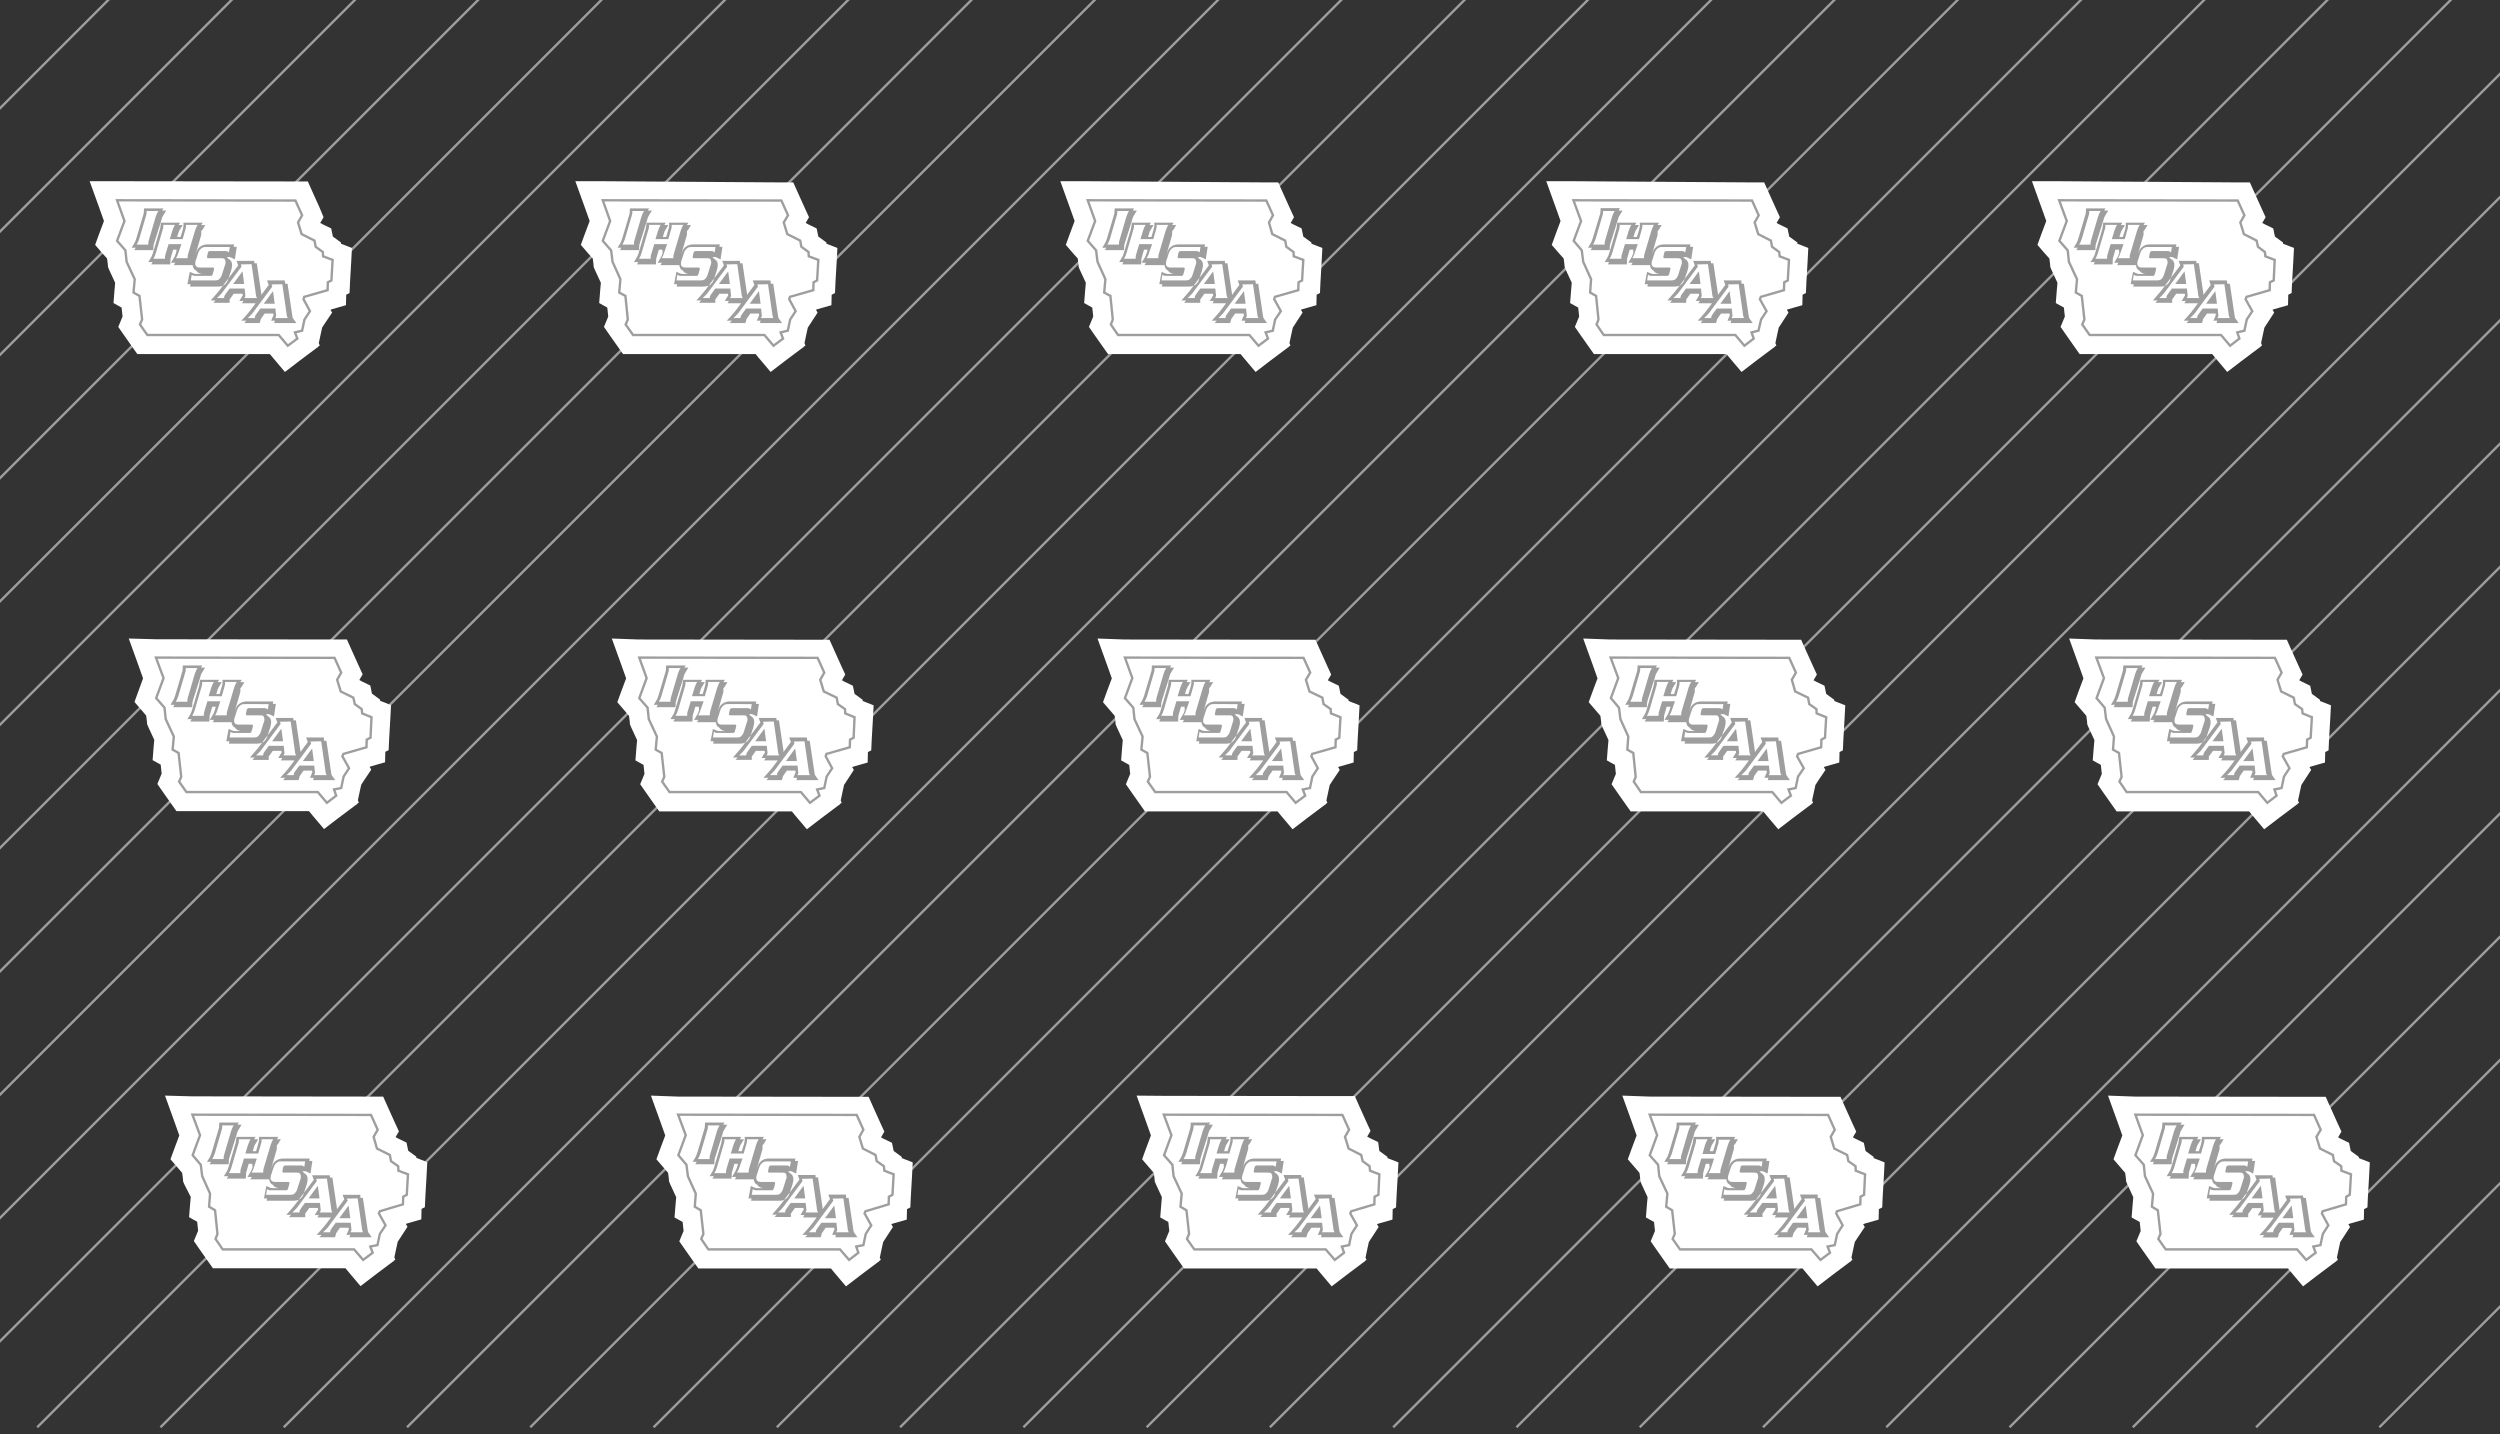 <?xml version="1.0" encoding="utf-8"?>
<!-- Generator: Adobe Illustrator 23.0.6, SVG Export Plug-In . SVG Version: 6.00 Build 0)  -->
<svg version="1.1" id="Layer_1" xmlns="http://www.w3.org/2000/svg" xmlns:xlink="http://www.w3.org/1999/xlink" x="0px" y="0px"
	 viewBox="0 0 1048.5 601.5" style="enable-background:new 0 0 1048.5 601.5;" xml:space="preserve">
<rect x="0" y="0" width="1048.5" height="601.5" fill="#333333" stroke="none"/>
<style type="text/css">
	.st0{fill:#9E9E9E;stroke:#9E9E9E;stroke-miterlimit:10;}
	.st1{fill-rule:evenodd;clip-rule:evenodd;fill:#FFFFFF;}
	.st2{fill:#FFFFFF;}
	.st3{fill:none;stroke:#9E9E9E;stroke-miterlimit:10;}
	.st4{fill-rule:evenodd;clip-rule:evenodd;fill:#9E9E9E;}
</style>
<g>
	<line class="st0" x1="997.9" y1="598.6" x2="1763.9" y2="-167.4"/>
	<line class="st0" x1="946.2" y1="598.6" x2="1712.2" y2="-167.4"/>
	<line class="st0" x1="894.5" y1="598.6" x2="1660.5" y2="-167.4"/>
	<line class="st0" x1="842.8" y1="598.6" x2="1608.8" y2="-167.4"/>
	<line class="st0" x1="791.1" y1="598.6" x2="1557.1" y2="-167.4"/>
	<line class="st0" x1="739.4" y1="598.6" x2="1505.4" y2="-167.4"/>
	<line class="st0" x1="687.7" y1="598.6" x2="1453.7" y2="-167.4"/>
	<line class="st0" x1="636" y1="598.6" x2="1402" y2="-167.4"/>
	<line class="st0" x1="584.3" y1="598.6" x2="1350.3" y2="-167.4"/>
	<line class="st0" x1="532.6" y1="598.6" x2="1298.6" y2="-167.4"/>
	<line class="st0" x1="480.9" y1="598.6" x2="1246.9" y2="-167.4"/>
	<line class="st0" x1="429.2" y1="598.6" x2="1195.2" y2="-167.4"/>
	<line class="st0" x1="377.5" y1="598.6" x2="1143.5" y2="-167.4"/>
	<line class="st0" x1="325.8" y1="598.6" x2="1091.8" y2="-167.4"/>
	<line class="st0" x1="274.1" y1="598.6" x2="1040.1" y2="-167.4"/>
	<line class="st0" x1="222.4" y1="598.6" x2="988.4" y2="-167.4"/>
	<line class="st0" x1="170.7" y1="598.6" x2="936.7" y2="-167.4"/>
	<line class="st0" x1="119" y1="598.6" x2="885" y2="-167.4"/>
	<line class="st0" x1="67.3" y1="598.6" x2="833.3" y2="-167.4"/>
	<line class="st0" x1="15.6" y1="598.6" x2="781.6" y2="-167.4"/>
	<line class="st0" x1="-36.1" y1="598.6" x2="729.9" y2="-167.4"/>
	<line class="st0" x1="-87.8" y1="598.6" x2="678.2" y2="-167.4"/>
	<line class="st0" x1="-139.5" y1="598.6" x2="626.5" y2="-167.4"/>
	<line class="st0" x1="-191.2" y1="598.6" x2="574.8" y2="-167.4"/>
	<line class="st0" x1="-243" y1="598.6" x2="523.1" y2="-167.4"/>
	<line class="st0" x1="-294.7" y1="598.6" x2="471.4" y2="-167.4"/>
	<line class="st0" x1="-346.4" y1="598.6" x2="419.6" y2="-167.4"/>
	<line class="st0" x1="-398.1" y1="598.6" x2="367.9" y2="-167.4"/>
	<line class="st0" x1="-449.8" y1="598.6" x2="316.2" y2="-167.4"/>
	<line class="st0" x1="-501.5" y1="598.6" x2="264.5" y2="-167.4"/>
	<line class="st0" x1="-553.2" y1="598.6" x2="212.8" y2="-167.4"/>
	<line class="st0" x1="-604.9" y1="598.6" x2="161.1" y2="-167.4"/>
	<line class="st0" x1="-656.6" y1="598.6" x2="109.4" y2="-167.4"/>
	<line class="st0" x1="-708.3" y1="598.6" x2="57.7" y2="-167.4"/>
</g>
<g>
	<g>
		<g>
			<polygon class="st1" points="334,336.2 278.7,336.2 273.2,328.3 274.5,325.2 273.8,318.3 270.8,316.6 271.4,309.6 268.2,302.7 
				267.7,298.5 263.5,293.6 266.9,284.4 262.3,271.8 345.5,271.9 350.2,282.3 348.3,285.5 348.8,287.2 354.4,289.9 355,292.9 
				358.2,295.2 358.3,296.4 362.6,298.1 361.9,311.9 360.4,312.6 360.3,316.4 351.8,318.9 353.7,322.4 350.4,327.3 349.1,333.8 
				348,334.1 348.4,335.1 339.1,342.2 			"/>
			<path class="st2" d="M268.1,275.8l74.9,0.1l2.8,6.2l-1.7,3l1.5,4.9l5.3,2.7l0.5,2.6l3,2.1l0.1,1.8l3.9,1.5l-0.5,8.6l-1.5,0.8
				l-0.1,3.2l-9.8,2.8l-0.4,1l2.8,5l-2.3,3.5l-1,4.7l-3,0.6l1,2.6l-4,3l-3.8-4.5h-55.1l-3.1-4.4l0.9-2.1l-1.1-9.9l-2.5-1.4l0.5-5.5
				l-3.4-7.3l-0.5-4.8l-3.5-4l3.1-8.4L268.1,275.8 M256.6,267.8l3.9,10.8l2.1,5.9l-2.1,5.6l-1.6,4.4l3.1,3.6l1.8,2.1l0.3,2.3
				l0.1,1.3l0.5,1.2l2.5,5.4l-0.3,3.4l-0.4,5.1l3.4,1.9l0.4,3.8l-0.1,0.2l-1.7,4.1l2.5,3.6l3.1,4.4l2.4,3.4h4.2h51.4l1.4,1.7
				l4.9,5.8l6-4.6l4-3l3.6-2.7l0.3-0.1l0-0.2l0.7-0.5l-0.4-1l0.7-3.3l0.7-3.2l1.5-2.3l2.6-4l-0.7-1.2l0.9-0.3l5.6-1.6l0.1-4.4
				l1.4-0.7l0.2-4.5l0.5-8.6l0.3-5.8l-4.6-1.8l0-0.5l-3-2.2l-0.4-0.3l-0.7-3.4l-3.5-1.7l-1.1-0.6l1.4-2.4l-1.7-3.7l-2.8-6.2
				l-2.1-4.7l-5.2,0l-74.9-0.1L256.6,267.8L256.6,267.8z"/>
			<polygon class="st3" points="280.8,332.2 277.7,327.8 278.6,325.8 277.5,315.8 275,314.4 275.5,308.9 272.1,301.6 271.6,296.8 
				268.1,292.8 271.2,284.4 268.1,275.8 342.9,275.9 345.7,282.1 344,285.1 345.5,290 350.9,292.6 351.4,295.3 354.4,297.4 
				354.5,299.2 358.4,300.8 358,309.4 356.5,310.2 356.4,313.4 346.6,316.2 346.3,317.2 349,322.2 346.7,325.7 345.7,330.5 
				342.7,331.1 343.7,333.7 339.7,336.7 335.9,332.2 280.8,332.2 			"/>
		</g>
		<path class="st4" d="M338.6,310.7l1,0l1.9,12.8c0.1,0.4,0.1,0.8,0.2,1.2c0,0.2,0.1,0.3,0.2,0.5l1.4,2h-9.3l0.3-1h-1.6
			c0.3-0.8,0.7-1.5,1-2.3l0,0l-0.1-0.7h-3.6l-1.4,2c-0.1,0.2-0.2,0.3-0.3,0.5c0,0.1,0,0.1,0,0.2l-0.4,1.3h-6.5l0.9-1h-2.1
			c1.1-1.2,2.2-2.4,3.2-3.6c1-1.2,1.9-2.5,2.8-3.7h-5.7l0.6-1h-1.7l1.2-2l0.1-0.1l0.1-0.1l0-0.1l0,0l-0.1-0.7H317l-1.4,2l-0.1,0.1
			l-0.1,0.1l-0.1,0.1l0,0.1l0,0.1l0,0l0,0l0,0v0v0l0,0l0,1.3h-6.8c0.3-0.4,0.6-0.7,0.9-1h-2c1.4-1.7,2.9-3.2,4.2-5l7.3-9.7l-0.7-1.9
			l7.4,0l0.1,1l1,0l1.9,12.8l0,0.1l0,0.1l0,0.1l0,0.1l0,0.1l3.1-4.2l-0.7-1.9l7.4,0L338.6,310.7L338.6,310.7z M287.6,279l-0.6,1h1.7
			l-1.2,2c-0.1,0.2-0.3,0.5-0.4,0.7c-0.2,0.4-0.3,0.9-0.4,1.3l-3.1,9.8c-0.1,0.3-0.1,0.5-0.2,0.8c0,0.7-0.1,1.3-0.1,2h-8l0.6-1h-1.7
			l1.2-2c0.2-0.3,0.3-0.6,0.4-0.9c0.1-0.4,0.3-0.7,0.4-1.1l2.9-9.8c0.1-0.3,0.2-0.6,0.2-0.9c0-0.6,0-1.2,0.1-1.8H287.6L287.6,279z
			 M293.1,296.4h-1.5l-1,3.5c-0.1,0.2-0.1,0.4-0.1,0.5c0,0.1,0,0.3,0,0.4c0,0.6-0.1,1.2-0.1,1.8h-8l0.6-1h-1.8l1.2-2
			c0.2-0.4,0.4-0.7,0.5-1.1c0.1-0.3,0.2-0.6,0.3-0.9l2.8-9.5l0.1-0.3c0.2-0.9,0.3-1.9,0.4-2.7h8l-0.6,1h1.7l-1.2,2
			c-0.2,0.3-0.4,0.6-0.5,1c-0.2,0.7-0.4,1.3-0.6,2h1.4c0.4-1.4,0.9-2.9,1.2-4.2c0-0.6,0.1-1.2,0-1.8h8.1l-0.6,1h1.7l-1.2,2l-0.1,0.1
			l-0.1,0.1l-0.1,0.1l-0.1,0.1l-0.1,0.1l0,0.1l0,0.1l0,0l0,0l0,0.1l0,0.1l0,0.1l0,0.1l0,0.1l0,0.1l0,0.1l0,0.1l0,0.1l0,0.1l0,0.1
			l0,0.1l0,0.1l0,0.1l-2.6,9c0.2-0.8,0.5-1.5,0.8-2.3c0.3-0.8,0.9-1.4,1.6-1.9c0.8-0.5,1.5-0.7,2.5-0.8l0.2,0h11.3l-0.2,1h1.3
			l-0.8,5.3c-0.7-0.3-1.5-0.8-2.2-1c-0.1,0-0.1,0-0.2,0c-0.3,0-0.6,0-1,0c0.3,0.2,0.5,0.5,0.7,0.8l0,0c0.5,0.2,0.8,0.5,1.1,0.9
			c0.2,0.4,0.4,0.8,0.4,1.3c0.1,1.8-0.8,3.9-1.3,5.4c-0.2,0.5-0.3,1-0.5,1.5c-0.3,0.7-0.7,1.2-1.3,1.7c-1,0.7-2.1,0.8-3.3,0.8h-10.8
			l0.2-1h-1.3l1-5.2c0.8,0.3,1.5,0.8,2.4,0.9l0.4,0h2.3c-0.5-0.1-1-0.2-1.5-0.5l-0.3-0.2c-0.2-0.2-0.4-0.4-0.6-0.7
			c-0.4-0.2-0.7-0.4-1-0.8c-0.3-0.5-0.4-0.9-0.5-1.5h-7.9l0.6-1h-1.8l1.2-2c0.2-0.3,0.3-0.6,0.5-0.9c0.1-0.4,0.2-0.7,0.4-1.1
			L293.1,296.4L293.1,296.4z"/>
		<path class="st1" d="M334.2,319.2l-0.7-5.3l-3.9,5.3H334.2L334.2,319.2z M285.4,280.2c-0.3,0.4-0.4,0.8-0.6,1.1
			c-0.1,0.3-0.3,0.7-0.5,1.3l-2.9,9.9c-0.1,0.3-0.2,0.7-0.2,1.1c0,0.2,0,0.5,0,0.7h-4.9c0.2-0.4,0.4-0.8,0.6-1.1
			c0.1-0.3,0.3-0.8,0.5-1.3l2.9-9.9c0.1-0.3,0.2-0.7,0.2-1.1c0-0.2,0-0.5,0-0.7H285.4L285.4,280.2z M295.1,294.1h-5.4l-1.3,4.3
			c-0.1,0.4-0.2,0.7-0.2,1.1c0,0.2,0,0.5,0,0.7h-4.9c0.2-0.4,0.4-0.7,0.6-1.1c0.1-0.3,0.3-0.8,0.5-1.4l2.9-9.9
			c0.1-0.3,0.2-0.7,0.2-1.1c0-0.2,0-0.5,0-0.7h4.9c-0.3,0.4-0.4,0.8-0.6,1.1c-0.1,0.3-0.3,0.7-0.5,1.3l-1.1,3.6h5.4l1.2-4.2
			c0.1-0.3,0.2-0.7,0.2-1.1c0-0.2,0-0.5,0-0.7h4.9c-0.3,0.4-0.4,0.8-0.6,1.1c-0.1,0.3-0.3,0.8-0.5,1.3l-2.9,9.8
			c-0.1,0.4-0.2,0.7-0.2,1.1c0,0.2,0,0.5,0,0.7h-4.9c0.2-0.4,0.4-0.7,0.6-1.1c0.1-0.3,0.3-0.8,0.5-1.4L295.1,294.1L295.1,294.1z
			 M315.3,295.2l-0.4,2.4c-0.2-0.2-0.4-0.4-0.7-0.5c-0.2-0.1-0.6-0.1-0.9-0.1h-6.2c-0.3,0-0.4,0-0.6,0.1c-0.1,0.1-0.2,0.2-0.3,0.3
			c-0.1,0.1-0.1,0.3-0.2,0.6c-0.1,0.3-0.3,1.4-0.3,1.5c0,0.3,0.2,0.5,0.6,0.5h5.6c0.6,0,1,0.1,1.2,0.4c0.3,0.4,0.4,0.9,0.4,1.5
			c0,0.3-0.1,0.6-0.3,1.1l-1,3.2c-0.2,0.7-0.4,1.3-0.6,1.6c-0.2,0.3-0.4,0.6-0.7,0.9c-0.3,0.3-0.6,0.5-0.9,0.5
			c-0.3,0.1-0.9,0.1-1.7,0.1H299l0.4-2.4c0.3,0.2,0.5,0.4,0.7,0.4c0.2,0.1,0.6,0.1,1.2,0.1h5.9c0.3,0,0.5,0,0.6-0.1
			c0.1,0,0.2-0.2,0.3-0.3c0.2-0.4,0.7-2.3,0.7-2.6c0-0.3-0.2-0.5-0.6-0.5l-0.4,0h-5c-1.4,0-2-0.6-1.9-1.9c0-0.3,0.1-0.9,0.4-1.6
			l0.7-2.2c0.2-0.6,0.4-1.1,0.6-1.4c0.2-0.3,0.5-0.6,0.8-0.9c0.3-0.2,0.6-0.4,0.9-0.5c0.3-0.1,0.7-0.1,1.1-0.1H315.3L315.3,295.2z
			 M324.5,302.6l1.7,11.8c0.1,0.6,0.1,1.1,0.2,1.5c0.1,0.3,0.2,0.6,0.4,0.9h-5.3c0.2-0.4,0.5-0.8,0.4-1.1l-0.3-2.9h-6.3l-1.8,2.5
			c-0.3,0.4-0.5,0.8-0.5,1.1c0,0.1,0,0.2,0,0.4h-3c0.5-0.5,1.3-1.2,1.9-1.9l8.4-11.3l-0.3-0.9L324.5,302.6L324.5,302.6z
			 M321.3,310.9l-0.7-5.3l-3.9,5.3H321.3L321.3,310.9z M337.4,310.9l1.7,11.8c0.1,0.6,0.1,1.1,0.2,1.5c0.1,0.3,0.2,0.6,0.4,0.9h-5.3
			c0.2-0.4,0.5-0.8,0.4-1.1l-0.3-2.9h-6.3l-1.8,2.5c-0.3,0.4-0.5,0.8-0.5,1.1c0,0.1,0,0.2,0,0.4h-3c0.5-0.5,1.3-1.2,1.9-1.9
			l8.4-11.3l-0.3-0.9L337.4,310.9L337.4,310.9z"/>
	</g>
	<g>
		<g>
			<polygon class="st1" points="537.8,336.2 482.4,336.2 476.9,328.3 478.2,325.2 477.5,318.3 474.5,316.6 475.1,309.6 471.9,302.7 
				471.5,298.5 467.3,293.6 470.7,284.4 466,271.8 549.2,271.9 553.9,282.3 552.1,285.5 552.6,287.2 558.1,289.9 558.7,292.9 
				561.9,295.2 562,296.4 566.3,298.1 565.6,311.9 564.1,312.6 564,316.4 555.5,318.9 557.4,322.4 554.2,327.3 552.8,333.8 
				551.8,334.1 552.1,335.1 542.8,342.2 			"/>
			<path class="st2" d="M471.8,275.8l74.9,0.1l2.8,6.2l-1.7,3l1.5,4.9l5.3,2.7l0.5,2.6l3,2.1l0.1,1.8l3.9,1.5l-0.5,8.6l-1.5,0.8
				l-0.1,3.2l-9.8,2.8l-0.4,1l2.8,5l-2.3,3.5l-1,4.7l-3,0.6l1,2.6l-4,3l-3.8-4.5h-55.1l-3.1-4.4l0.9-2.1l-1.1-9.9l-2.5-1.4l0.5-5.5
				l-3.4-7.3l-0.5-4.8l-3.5-4l3.1-8.4L471.8,275.8 M460.3,267.8l3.9,10.8l2.1,5.9l-2.1,5.6l-1.6,4.4l3.1,3.6l1.8,2.1l0.3,2.3
				l0.1,1.3l0.5,1.2l2.5,5.4l-0.3,3.4l-0.4,5.1l3.4,1.9l0.4,3.8l-0.1,0.2l-1.7,4.1l2.5,3.6l3.1,4.4l2.4,3.4h4.2h51.4l1.4,1.7
				l4.9,5.8l6-4.6l4-3l3.6-2.7l0.3-0.1l0-0.2l0.7-0.5l-0.4-1l0.7-3.3l0.7-3.2l1.5-2.3l2.7-4l-0.7-1.2l0.9-0.3l5.6-1.6l0.1-4.4
				l1.4-0.7l0.2-4.5l0.5-8.6l0.3-5.8l-4.6-1.8l0-0.5l-3-2.2l-0.4-0.3l-0.7-3.4l-3.5-1.7l-1.1-0.6l1.4-2.4l-1.7-3.7l-2.8-6.2
				l-2.1-4.7l-5.2,0l-74.9-0.1L460.3,267.8L460.3,267.8z"/>
			<polygon class="st3" points="484.5,332.2 481.4,327.8 482.3,325.8 481.2,315.8 478.7,314.4 479.2,308.9 475.8,301.6 475.3,296.8 
				471.8,292.8 474.9,284.4 471.8,275.8 546.7,275.9 549.5,282.1 547.7,285.1 549.2,290 554.6,292.6 555.1,295.3 558.1,297.4 
				558.2,299.2 562.2,300.8 561.7,309.4 560.2,310.2 560.1,313.4 550.3,316.2 550,317.2 552.7,322.2 550.4,325.7 549.4,330.5 
				546.4,331.1 547.4,333.7 543.4,336.7 539.6,332.2 484.5,332.2 			"/>
		</g>
		<path class="st4" d="M542.3,310.7l1,0l1.9,12.8c0.1,0.4,0.1,0.8,0.2,1.2c0,0.2,0.1,0.3,0.2,0.5l1.4,2h-9.3l0.3-1h-1.6
			c0.3-0.8,0.7-1.5,1-2.3l0,0l-0.1-0.7h-3.6l-1.4,2c-0.1,0.2-0.2,0.3-0.3,0.5c0,0.1,0,0.1,0,0.2l-0.4,1.3H525l0.9-1h-2.1
			c1.1-1.2,2.2-2.3,3.2-3.6c1-1.2,1.9-2.5,2.8-3.7h-5.7l0.6-1h-1.7l1.2-2l0.1-0.1l0.1-0.1l0-0.1l0,0l-0.1-0.7h-3.6l-1.4,2l-0.1,0.1
			l-0.1,0.1l-0.1,0.1l0,0.1l0,0.1l0,0l0,0l0,0v0v0l0,0l0,1.3h-6.8c0.3-0.4,0.6-0.7,0.9-1h-2c1.4-1.7,2.9-3.2,4.2-5l7.3-9.7l-0.7-1.9
			l7.4,0l0.1,1l1,0l1.9,12.8l0,0.1l0,0.1l0,0.1l0,0.1l0,0.1l3.1-4.2l-0.7-1.9l7.4,0L542.3,310.7L542.3,310.7z M491.3,279l-0.6,1h1.7
			l-1.2,2c-0.1,0.2-0.3,0.5-0.4,0.7c-0.2,0.4-0.3,0.9-0.4,1.3l-3.1,9.8c-0.1,0.3-0.1,0.5-0.2,0.8c-0.1,0.7-0.1,1.3-0.1,2h-8l0.6-1
			h-1.7l1.2-2c0.2-0.3,0.3-0.6,0.4-0.9c0.1-0.4,0.3-0.7,0.4-1.1l2.9-9.8c0.1-0.3,0.2-0.6,0.2-0.9c0.1-0.6,0-1.2,0.1-1.8H491.3
			L491.3,279z M496.8,296.4h-1.5l-1,3.5c-0.1,0.2-0.1,0.4-0.1,0.5c0,0.1,0,0.3,0,0.4c0,0.6-0.1,1.2-0.1,1.8h-8l0.6-1h-1.8l1.2-2
			c0.2-0.4,0.4-0.7,0.5-1.1c0.1-0.3,0.2-0.6,0.3-0.9l2.8-9.5l0.1-0.3c0.2-0.9,0.3-1.9,0.4-2.7h8l-0.6,1h1.7l-1.2,2
			c-0.2,0.3-0.4,0.6-0.5,1c-0.3,0.7-0.4,1.3-0.6,2h1.4c0.4-1.4,1-2.8,1.2-4.2c0.1-0.6,0.1-1.2,0-1.8h8.1l-0.6,1h1.7l-1.2,2l-0.1,0.1
			l-0.1,0.1l-0.1,0.1l-0.1,0.1l-0.1,0.1l0,0.1l0,0.1l0,0l0,0l0,0.1l0,0.1l0,0.1l0,0.1l0,0.1l0,0.1l0,0.1l0,0.1l0,0.1l0,0.1l0,0.1
			l0,0.1l0,0.1l0,0.1l-2.6,9c0.2-0.8,0.5-1.5,0.8-2.3c0.3-0.8,0.9-1.4,1.6-1.9c0.7-0.5,1.5-0.7,2.5-0.8l0.2,0h11.3l-0.2,1h1.3
			l-0.8,5.3c-0.7-0.3-1.4-0.8-2.2-1c-0.1,0-0.1,0-0.2,0c-0.3,0-0.6,0-1,0c0.3,0.2,0.5,0.5,0.7,0.8l0,0c0.5,0.2,0.8,0.5,1.1,0.9
			c0.2,0.4,0.4,0.8,0.4,1.3c0.2,1.7-0.8,3.9-1.3,5.4c-0.2,0.5-0.3,1-0.5,1.5c-0.3,0.7-0.7,1.2-1.3,1.7c-1,0.8-2.1,0.8-3.3,0.8h-10.8
			l0.2-1h-1.3l1-5.2c0.8,0.3,1.5,0.8,2.4,0.9l0.4,0h2.3c-0.5-0.1-1-0.2-1.5-0.5l-0.3-0.2c-0.2-0.2-0.4-0.4-0.6-0.7
			c-0.4-0.2-0.7-0.4-1-0.8c-0.3-0.5-0.4-0.9-0.5-1.5h-7.9l0.6-1h-1.8l1.2-2c0.2-0.3,0.3-0.6,0.5-0.9c0.1-0.4,0.2-0.7,0.4-1.1
			L496.8,296.4L496.8,296.4z"/>
		<path class="st1" d="M538,319.2l-0.7-5.3l-3.9,5.3H538L538,319.2z M489.1,280.2c-0.3,0.4-0.4,0.8-0.6,1.1
			c-0.1,0.3-0.3,0.7-0.5,1.3l-2.9,9.9c-0.1,0.3-0.2,0.7-0.2,1.1c0,0.2,0,0.5,0,0.7h-4.9c0.2-0.4,0.4-0.8,0.6-1.1
			c0.1-0.3,0.3-0.8,0.5-1.3l2.9-9.9c0.1-0.3,0.2-0.7,0.2-1.1c0-0.2,0-0.5,0-0.7H489.1L489.1,280.2z M498.8,294.1h-5.4l-1.3,4.3
			c-0.1,0.4-0.2,0.7-0.2,1.1c0,0.2,0,0.5,0,0.7H487c0.2-0.4,0.4-0.7,0.6-1.1c0.1-0.3,0.3-0.8,0.5-1.4l2.9-9.9
			c0.1-0.3,0.2-0.7,0.2-1.1c0-0.2,0-0.5,0-0.7h4.9c-0.3,0.4-0.4,0.8-0.6,1.1c-0.1,0.3-0.3,0.7-0.5,1.3l-1.1,3.6h5.4l1.2-4.2
			c0.1-0.3,0.2-0.7,0.2-1.1c0-0.2,0-0.5,0-0.7h4.9c-0.3,0.4-0.4,0.8-0.6,1.1c-0.1,0.3-0.3,0.8-0.5,1.3l-2.9,9.8
			c-0.1,0.4-0.2,0.7-0.2,1.1c0,0.2,0,0.5,0,0.7h-4.9c0.2-0.4,0.4-0.7,0.6-1.1c0.1-0.3,0.3-0.8,0.5-1.4L498.8,294.1L498.8,294.1z
			 M519.1,295.2l-0.4,2.4c-0.2-0.2-0.4-0.4-0.7-0.5c-0.2-0.1-0.6-0.1-0.9-0.1h-6.2c-0.3,0-0.4,0-0.6,0.1c-0.1,0.1-0.2,0.2-0.3,0.3
			c-0.1,0.1-0.1,0.3-0.2,0.6c-0.1,0.3-0.3,1.4-0.3,1.5c0,0.3,0.2,0.5,0.6,0.5h5.6c0.6,0,1,0.1,1.2,0.4c0.3,0.4,0.4,0.9,0.4,1.5
			c0,0.3-0.1,0.6-0.3,1.1l-1,3.2c-0.2,0.7-0.4,1.3-0.6,1.6c-0.2,0.3-0.4,0.6-0.7,0.9c-0.3,0.3-0.6,0.5-0.9,0.5
			c-0.3,0.1-0.9,0.1-1.7,0.1h-9.4l0.4-2.4c0.3,0.2,0.5,0.4,0.7,0.4c0.2,0.1,0.6,0.1,1.2,0.1h5.9c0.3,0,0.5,0,0.6-0.1
			c0.1,0,0.2-0.2,0.3-0.3c0.2-0.4,0.7-2.3,0.7-2.6c0-0.3-0.2-0.5-0.6-0.5l-0.4,0h-5c-1.4,0-2-0.6-1.9-1.9c0-0.3,0.1-0.9,0.4-1.6
			l0.7-2.2c0.2-0.6,0.4-1.1,0.6-1.4c0.2-0.3,0.5-0.6,0.8-0.9c0.3-0.2,0.6-0.4,0.9-0.5c0.3-0.1,0.7-0.1,1.1-0.1H519.1L519.1,295.2z
			 M528.2,302.6l1.7,11.8c0.1,0.6,0.1,1.1,0.2,1.5c0.1,0.3,0.2,0.6,0.4,0.9h-5.3c0.2-0.4,0.5-0.8,0.4-1.1l-0.3-2.9H519l-1.8,2.5
			c-0.3,0.4-0.5,0.8-0.5,1.1c0,0.1,0,0.2,0,0.4h-3c0.5-0.5,1.3-1.2,1.9-1.9l8.4-11.3l-0.3-0.9L528.2,302.6L528.2,302.6z
			 M525.1,310.9l-0.7-5.3l-3.9,5.3H525.1L525.1,310.9z M541.1,310.9l1.7,11.8c0.1,0.6,0.1,1.1,0.2,1.5c0.1,0.3,0.2,0.6,0.4,0.9h-5.3
			c0.2-0.4,0.5-0.8,0.4-1.1l-0.3-2.9h-6.3l-1.8,2.5c-0.3,0.4-0.5,0.8-0.5,1.1c0,0.1,0,0.2,0,0.4h-3c0.5-0.5,1.3-1.2,1.9-1.9
			l8.4-11.3l-0.3-0.9L541.1,310.9L541.1,310.9z"/>
	</g>
	<g>
		<g>
			<polygon class="st1" points="741.5,336.2 686.1,336.2 680.6,328.3 681.9,325.2 681.2,318.3 678.3,316.6 678.8,309.6 675.7,302.7 
				675.2,298.5 671,293.6 674.4,284.4 669.8,271.8 753,271.9 757.7,282.3 755.8,285.5 756.3,287.2 761.8,289.9 762.4,292.9 
				765.6,295.2 765.7,296.4 770,298.1 769.3,311.9 767.8,312.6 767.7,316.4 759.2,318.9 761.1,322.4 757.9,327.3 756.5,333.8 
				755.5,334.1 755.9,335.1 746.5,342.2 			"/>
			<path class="st2" d="M675.5,275.8l74.9,0.1l2.8,6.2l-1.7,3l1.5,4.9l5.3,2.7l0.5,2.6l3,2.1l0.1,1.8l3.9,1.5l-0.5,8.6l-1.5,0.8
				l-0.1,3.2l-9.8,2.8l-0.4,1l2.8,5l-2.3,3.5l-1,4.7l-3,0.6l1,2.6l-4,3l-3.8-4.5h-55.1l-3.1-4.4l0.9-2.1l-1.1-9.9l-2.5-1.4l0.5-5.5
				l-3.4-7.3l-0.5-4.8l-3.5-4l3.1-8.4L675.5,275.8 M664,267.8l3.9,10.8l2.1,5.9l-2.1,5.6l-1.6,4.4l3.1,3.6l1.8,2.1l0.3,2.3l0.1,1.3
				l0.5,1.2l2.5,5.4l-0.3,3.4l-0.4,5.1l3.4,1.9l0.4,3.8l-0.1,0.2l-1.7,4.1l2.5,3.6l3.1,4.4l2.4,3.4h4.2h51.4l1.4,1.7l4.9,5.8l6-4.6
				l4-3l3.6-2.7l0.3-0.1l0-0.2l0.7-0.5l-0.4-1l0.7-3.3l0.7-3.2l1.5-2.3l2.7-4l-0.7-1.2l0.9-0.3l5.6-1.6l0.1-4.4l1.4-0.7l0.2-4.5
				l0.5-8.6l0.3-5.8l-4.6-1.8l0-0.5l-3-2.2l-0.4-0.3l-0.7-3.4l-3.5-1.7l-1.1-0.6l1.4-2.4l-1.7-3.7l-2.8-6.2l-2.1-4.7l-5.2,0
				l-74.9-0.1L664,267.8L664,267.8z"/>
			<polygon class="st3" points="688.2,332.2 685.2,327.8 686,325.8 685,315.8 682.5,314.4 682.9,308.9 679.6,301.6 679,296.8 
				675.6,292.8 678.7,284.4 675.5,275.8 750.4,275.9 753.2,282.1 751.5,285.1 752.9,290 758.3,292.6 758.8,295.3 761.8,297.4 
				761.9,299.2 765.9,300.8 765.4,309.4 763.9,310.2 763.8,313.4 754.1,316.2 753.7,317.2 756.5,322.2 754.1,325.7 753.1,330.5 
				750.1,331.1 751.1,333.7 747.1,336.7 743.3,332.2 688.2,332.2 			"/>
		</g>
		<path class="st4" d="M746,310.7l1,0l1.9,12.8c0.1,0.4,0.1,0.8,0.2,1.2c0,0.2,0.1,0.3,0.2,0.5l1.4,2h-9.3l0.3-1H740
			c0.3-0.8,0.7-1.5,1-2.3l0,0l-0.1-0.7h-3.6l-1.4,2c-0.1,0.2-0.2,0.3-0.3,0.5c0,0.1,0,0.1,0,0.2l-0.4,1.3h-6.5l0.9-1h-2.1
			c1.1-1.2,2.2-2.3,3.2-3.6c1-1.2,1.9-2.5,2.8-3.7h-5.7l0.6-1h-1.7l1.2-2l0.1-0.1l0.1-0.1l0-0.1l0,0l-0.1-0.7h-3.6l-1.4,2l-0.1,0.1
			l-0.1,0.1l-0.1,0.1l0,0.1l0,0.1l0,0l0,0l0,0v0v0l0,0l0,1.3h-6.8c0.3-0.4,0.6-0.7,0.9-1h-2c1.4-1.7,2.9-3.2,4.2-5l7.3-9.7l-0.7-1.9
			l7.4,0l0.1,1l1,0l1.9,12.8l0,0.1l0,0.1l0,0.1l0,0.1l0,0.1l3.1-4.2l-0.7-1.9l7.4,0L746,310.7L746,310.7z M695,279l-0.6,1h1.7
			l-1.2,2c-0.1,0.2-0.3,0.5-0.4,0.7c-0.2,0.4-0.3,0.9-0.4,1.3l-3.1,9.8c-0.1,0.3-0.1,0.5-0.2,0.8c-0.1,0.7-0.1,1.3-0.1,2h-8l0.6-1
			h-1.7l1.2-2c0.2-0.3,0.3-0.6,0.4-0.9c0.1-0.4,0.3-0.7,0.4-1.1l2.9-9.8c0.1-0.3,0.2-0.6,0.2-0.9c0.1-0.6,0-1.2,0.1-1.8H695L695,279
			z M700.6,296.4H699l-1,3.5c-0.1,0.2-0.1,0.4-0.1,0.5c0,0.1,0,0.3,0,0.4c0,0.6-0.1,1.2-0.1,1.8h-8l0.6-1h-1.8l1.2-2
			c0.2-0.4,0.4-0.7,0.5-1.1c0.1-0.3,0.2-0.6,0.3-0.9l2.8-9.5l0.1-0.3c0.2-0.9,0.3-1.9,0.4-2.7h8l-0.6,1h1.7l-1.2,2
			c-0.2,0.3-0.4,0.6-0.5,1c-0.3,0.7-0.4,1.3-0.6,2h1.4c0.4-1.4,1-2.8,1.2-4.2c0.1-0.6,0.1-1.2,0-1.8h8.1l-0.6,1h1.7l-1.2,2l-0.1,0.1
			l-0.1,0.1l-0.1,0.1l-0.1,0.1l-0.1,0.1l0,0.1l0,0.1l0,0l0,0l0,0.1l0,0.1l0,0.1l0,0.1l0,0.1l0,0.1l0,0.1l0,0.1l0,0.1l0,0.1l0,0.1
			l0,0.1l0,0.1l0,0.1l-2.6,9c0.2-0.8,0.5-1.5,0.8-2.3c0.3-0.8,0.9-1.4,1.6-1.9c0.7-0.5,1.5-0.7,2.5-0.8l0.2,0h11.3l-0.2,1h1.3
			l-0.8,5.3c-0.7-0.3-1.4-0.8-2.2-1c-0.1,0-0.1,0-0.2,0c-0.3,0-0.6,0-1,0c0.3,0.2,0.5,0.5,0.7,0.8l0,0c0.5,0.2,0.8,0.5,1.1,0.9
			c0.2,0.4,0.4,0.8,0.4,1.3c0.2,1.7-0.8,3.9-1.3,5.4c-0.2,0.5-0.3,1-0.5,1.5c-0.3,0.7-0.7,1.2-1.3,1.7c-1,0.8-2.1,0.8-3.3,0.8h-10.8
			l0.2-1H705l1-5.2c0.8,0.3,1.5,0.8,2.4,0.9l0.4,0h2.3c-0.5-0.1-1-0.2-1.5-0.5l-0.3-0.2c-0.2-0.2-0.4-0.4-0.6-0.7
			c-0.4-0.2-0.7-0.4-1-0.8c-0.3-0.5-0.4-0.9-0.5-1.5h-7.9l0.6-1h-1.8l1.2-2c0.2-0.3,0.3-0.6,0.5-0.9c0.1-0.4,0.2-0.7,0.4-1.1
			L700.6,296.4L700.6,296.4z"/>
		<path class="st1" d="M741.7,319.2l-0.7-5.3l-3.9,5.3H741.7L741.7,319.2z M692.8,280.2c-0.3,0.4-0.4,0.8-0.6,1.1
			c-0.1,0.3-0.3,0.7-0.5,1.3l-2.9,9.9c-0.1,0.3-0.2,0.7-0.2,1.1c0,0.2,0,0.5,0,0.7h-4.9c0.2-0.4,0.4-0.8,0.6-1.1
			c0.1-0.3,0.3-0.8,0.5-1.3l2.9-9.9c0.1-0.3,0.2-0.7,0.2-1.1c0-0.2,0-0.5,0-0.7H692.8L692.8,280.2z M702.5,294.1h-5.4l-1.3,4.3
			c-0.1,0.4-0.2,0.7-0.2,1.1c0,0.2,0,0.5,0,0.7h-4.9c0.2-0.4,0.4-0.7,0.6-1.1c0.1-0.3,0.3-0.8,0.5-1.4l2.9-9.9
			c0.1-0.3,0.2-0.7,0.2-1.1c0-0.2,0-0.5,0-0.7h4.9c-0.3,0.4-0.4,0.8-0.6,1.1c-0.1,0.3-0.3,0.7-0.5,1.3l-1.1,3.6h5.4l1.2-4.2
			c0.1-0.3,0.2-0.7,0.2-1.1c0-0.2,0-0.5,0-0.7h4.9c-0.3,0.4-0.4,0.8-0.6,1.1c-0.1,0.3-0.3,0.8-0.5,1.3l-2.9,9.8
			c-0.1,0.4-0.2,0.7-0.2,1.1c0,0.2,0,0.5,0,0.7h-4.9c0.2-0.4,0.4-0.7,0.6-1.1c0.1-0.3,0.3-0.8,0.5-1.4L702.5,294.1L702.5,294.1z
			 M722.8,295.2l-0.4,2.4c-0.2-0.2-0.4-0.4-0.7-0.5c-0.2-0.1-0.6-0.1-0.9-0.1h-6.2c-0.3,0-0.4,0-0.6,0.1c-0.1,0.1-0.2,0.2-0.3,0.3
			c-0.1,0.1-0.1,0.3-0.2,0.6c-0.1,0.3-0.3,1.4-0.3,1.5c0,0.3,0.2,0.5,0.6,0.5h5.6c0.6,0,1,0.1,1.2,0.4c0.3,0.4,0.4,0.9,0.4,1.5
			c0,0.3-0.1,0.6-0.3,1.1l-1,3.2c-0.2,0.7-0.4,1.3-0.6,1.6c-0.2,0.3-0.4,0.6-0.7,0.9c-0.3,0.3-0.6,0.5-0.9,0.5
			c-0.3,0.1-0.9,0.1-1.7,0.1h-9.4l0.4-2.4c0.3,0.2,0.5,0.4,0.7,0.4c0.2,0.1,0.6,0.1,1.2,0.1h5.9c0.3,0,0.5,0,0.6-0.1
			c0.1,0,0.2-0.2,0.3-0.3c0.2-0.4,0.7-2.3,0.7-2.6c0-0.3-0.2-0.5-0.6-0.5l-0.4,0h-5c-1.4,0-2-0.6-1.9-1.9c0-0.3,0.1-0.9,0.4-1.6
			l0.7-2.2c0.2-0.6,0.4-1.1,0.6-1.4c0.2-0.3,0.5-0.6,0.8-0.9c0.3-0.2,0.6-0.4,0.9-0.5c0.3-0.1,0.7-0.1,1.1-0.1H722.8L722.8,295.2z
			 M731.9,302.6l1.7,11.8c0.1,0.6,0.1,1.1,0.2,1.5c0.1,0.3,0.2,0.6,0.4,0.9H729c0.2-0.4,0.5-0.8,0.4-1.1l-0.3-2.9h-6.3l-1.8,2.5
			c-0.3,0.4-0.5,0.8-0.5,1.1c0,0.1,0,0.2,0,0.4h-3c0.5-0.5,1.3-1.2,1.9-1.9l8.4-11.3l-0.3-0.9L731.9,302.6L731.9,302.6z
			 M728.8,310.9l-0.7-5.3l-3.9,5.3H728.8L728.8,310.9z M744.8,310.9l1.7,11.8c0.1,0.6,0.1,1.1,0.2,1.5c0.1,0.3,0.2,0.6,0.4,0.9h-5.3
			c0.2-0.4,0.5-0.8,0.4-1.1l-0.3-2.9h-6.3l-1.8,2.5c-0.3,0.4-0.5,0.8-0.5,1.1c0,0.1,0,0.2,0,0.4h-3c0.5-0.5,1.3-1.2,1.9-1.9
			l8.4-11.3l-0.3-0.9L744.8,310.9L744.8,310.9z"/>
	</g>
	<g>
		<g>
			<polygon class="st1" points="945.2,336.2 889.9,336.2 884.3,328.3 885.7,325.2 884.9,318.3 882,316.6 882.6,309.6 879.4,302.7 
				878.9,298.5 874.7,293.6 878.1,284.4 873.5,271.8 956.7,271.9 961.4,282.3 959.5,285.5 960,287.2 965.6,289.9 966.2,292.9 
				969.4,295.2 969.5,296.4 973.8,298.1 973,311.9 971.6,312.6 971.4,316.4 962.9,318.9 964.8,322.4 961.6,327.3 960.2,333.8 
				959.2,334.1 959.6,335.1 950.3,342.2 			"/>
			<path class="st2" d="M879.2,275.8l74.9,0.1l2.8,6.2l-1.7,3l1.5,4.9l5.3,2.7l0.5,2.6l3,2.1l0.1,1.8l3.9,1.5l-0.5,8.6l-1.5,0.8
				l-0.1,3.2l-9.8,2.8l-0.4,1l2.8,5l-2.3,3.5l-1,4.7l-3,0.6l1,2.6l-4,3l-3.8-4.5h-55.1l-3.1-4.4l0.9-2.1l-1.1-9.9l-2.5-1.4l0.5-5.5
				l-3.4-7.3l-0.5-4.8l-3.5-4l3.1-8.4L879.2,275.8 M867.8,267.8l3.9,10.8l2.1,5.9l-2.1,5.6l-1.6,4.4l3.1,3.6l1.8,2.1l0.3,2.3
				l0.1,1.3l0.5,1.2l2.5,5.4l-0.3,3.4l-0.4,5.1l3.4,1.9l0.4,3.8l-0.1,0.2l-1.7,4.1l2.5,3.6l3.1,4.4l2.4,3.4h4.2h51.4l1.4,1.7
				l4.9,5.8l6-4.6l4-3l3.6-2.7l0.3-0.1l0-0.2l0.7-0.5l-0.4-1l0.7-3.3l0.7-3.2l1.5-2.3l2.6-4l-0.7-1.2l0.9-0.3l5.6-1.6l0.1-4.4
				l1.4-0.7l0.2-4.5l0.5-8.6l0.3-5.8l-4.6-1.8l0-0.5l-3-2.2l-0.4-0.3l-0.7-3.4l-3.5-1.7l-1.1-0.6l1.4-2.4l-1.7-3.7l-2.8-6.2
				l-2.1-4.7l-5.2,0l-74.9-0.1L867.8,267.8L867.8,267.8z"/>
			<polygon class="st3" points="891.9,332.2 888.9,327.8 889.8,325.8 888.7,315.8 886.2,314.4 886.6,308.9 883.3,301.6 882.7,296.8 
				879.3,292.8 882.4,284.4 879.2,275.8 954.1,275.9 956.9,282.1 955.2,285.1 956.7,290 962,292.6 962.5,295.3 965.5,297.4 
				965.7,299.2 969.6,300.8 969.1,309.4 967.6,310.2 967.5,313.4 957.8,316.2 957.4,317.2 960.2,322.2 957.9,325.7 956.9,330.5 
				953.9,331.1 954.8,333.7 950.9,336.7 947.1,332.2 891.9,332.2 			"/>
		</g>
		<path class="st4" d="M949.7,310.7l1,0l1.9,12.8c0.1,0.4,0.1,0.8,0.2,1.2c0,0.2,0.1,0.3,0.2,0.5l1.4,2H945l0.3-1h-1.6
			c0.3-0.8,0.7-1.5,1-2.3l0,0l-0.1-0.7h-3.6l-1.4,2c-0.1,0.2-0.2,0.3-0.3,0.5c0,0.1,0,0.1,0,0.2l-0.4,1.3h-6.5l0.9-1h-2.1
			c1.1-1.2,2.2-2.3,3.2-3.6c1-1.2,1.9-2.5,2.8-3.7h-5.7l0.6-1h-1.7l1.2-2l0.1-0.1l0.1-0.1l0-0.1l0,0l-0.1-0.7h-3.6l-1.4,2l-0.1,0.1
			l-0.1,0.1l-0.1,0.1l0,0.1l0,0.1l0,0l0,0l0,0v0v0l0,0l0,1.3h-6.8c0.3-0.4,0.6-0.7,0.9-1h-2c1.4-1.7,2.9-3.2,4.2-5l7.3-9.7l-0.7-1.9
			l7.4,0l0.1,1l1,0l1.9,12.8l0,0.1l0,0.1l0,0.1l0,0.1l0,0.1l3.1-4.2l-0.7-1.9l7.4,0L949.7,310.7L949.7,310.7z M898.7,279l-0.6,1h1.7
			l-1.2,2c-0.1,0.2-0.3,0.5-0.4,0.7c-0.2,0.4-0.3,0.9-0.4,1.3l-3.1,9.8c-0.1,0.3-0.1,0.5-0.2,0.8c-0.1,0.7-0.1,1.3-0.1,2h-8l0.6-1
			h-1.7l1.2-2c0.2-0.3,0.3-0.6,0.4-0.9c0.1-0.4,0.3-0.7,0.4-1.1l2.9-9.8c0.1-0.3,0.2-0.6,0.2-0.9c0.1-0.6,0-1.2,0.1-1.8H898.7
			L898.7,279z M904.3,296.4h-1.5l-1,3.5c-0.1,0.2-0.1,0.4-0.1,0.5c0,0.1,0,0.3,0,0.4c0,0.6-0.1,1.2-0.1,1.8h-8l0.6-1h-1.8l1.2-2
			c0.2-0.4,0.4-0.7,0.5-1.1c0.1-0.3,0.2-0.6,0.3-0.9l2.8-9.5l0.1-0.3c0.2-0.9,0.3-1.9,0.4-2.7h8l-0.6,1h1.7l-1.2,2
			c-0.2,0.3-0.4,0.6-0.5,1c-0.3,0.7-0.4,1.3-0.6,2h1.4c0.4-1.4,1-2.8,1.2-4.2c0.1-0.6,0.1-1.2,0-1.8h8.1l-0.6,1h1.7l-1.2,2l-0.1,0.1
			l-0.1,0.1l-0.1,0.1l-0.1,0.1l-0.1,0.1l0,0.1l0,0.1l0,0l0,0l0,0.1l0,0.1l0,0.1l0,0.1l0,0.1l0,0.1l0,0.1l0,0.1l0,0.1l0,0.1l0,0.1
			l0,0.1l0,0.1l0,0.1l-2.6,9c0.2-0.8,0.5-1.5,0.8-2.3c0.3-0.8,0.9-1.4,1.6-1.9c0.7-0.5,1.5-0.7,2.5-0.8l0.2,0H928l-0.2,1h1.3
			l-0.8,5.3c-0.7-0.3-1.4-0.8-2.2-1c-0.1,0-0.1,0-0.2,0c-0.3,0-0.6,0-1,0c0.3,0.2,0.5,0.5,0.7,0.8l0,0c0.5,0.2,0.8,0.5,1.1,0.9
			c0.2,0.4,0.4,0.8,0.4,1.3c0.2,1.7-0.8,3.9-1.3,5.4c-0.2,0.5-0.3,1-0.5,1.5c-0.3,0.7-0.7,1.2-1.3,1.7c-1,0.8-2.1,0.8-3.3,0.8h-10.8
			l0.2-1h-1.3l1-5.2c0.8,0.3,1.5,0.8,2.4,0.9l0.4,0h2.3c-0.5-0.1-1-0.2-1.5-0.5l-0.3-0.2c-0.2-0.2-0.4-0.4-0.6-0.7
			c-0.4-0.2-0.7-0.4-1-0.8c-0.3-0.5-0.4-0.9-0.5-1.5H903l0.6-1h-1.8l1.2-2c0.2-0.3,0.3-0.6,0.5-0.9c0.1-0.4,0.2-0.7,0.4-1.1
			L904.3,296.4L904.3,296.4z"/>
		<path class="st1" d="M945.4,319.2l-0.7-5.3l-3.9,5.3H945.4L945.4,319.2z M896.6,280.2c-0.3,0.4-0.4,0.8-0.6,1.1
			c-0.1,0.3-0.3,0.7-0.5,1.3l-2.9,9.9c-0.1,0.3-0.2,0.7-0.2,1.1c0,0.2,0,0.5,0,0.7h-4.9c0.2-0.4,0.4-0.8,0.6-1.1
			c0.1-0.3,0.3-0.8,0.5-1.3l2.9-9.9c0.1-0.3,0.2-0.7,0.2-1.1c0-0.2,0-0.5,0-0.7H896.6L896.6,280.2z M906.2,294.1h-5.4l-1.3,4.3
			c-0.1,0.4-0.2,0.7-0.2,1.1c0,0.2,0,0.5,0,0.7h-4.9c0.2-0.4,0.4-0.7,0.6-1.1c0.1-0.3,0.3-0.8,0.5-1.4l2.9-9.9
			c0.1-0.3,0.2-0.7,0.2-1.1c0-0.2,0-0.5,0-0.7h4.9c-0.3,0.4-0.4,0.8-0.6,1.1c-0.1,0.3-0.3,0.7-0.5,1.3l-1.1,3.6h5.4l1.2-4.2
			c0.1-0.3,0.2-0.7,0.2-1.1c0-0.2,0-0.5,0-0.7h4.9c-0.3,0.4-0.4,0.8-0.6,1.1c-0.1,0.3-0.3,0.8-0.5,1.3l-2.9,9.8
			c-0.1,0.4-0.2,0.7-0.2,1.1c0,0.2,0,0.5,0,0.7h-4.9c0.2-0.4,0.4-0.7,0.6-1.1c0.1-0.3,0.3-0.8,0.5-1.4L906.2,294.1L906.2,294.1z
			 M926.5,295.2l-0.4,2.4c-0.2-0.2-0.4-0.4-0.7-0.5c-0.2-0.1-0.6-0.1-0.9-0.1h-6.2c-0.3,0-0.4,0-0.6,0.1c-0.1,0.1-0.2,0.2-0.3,0.3
			c-0.1,0.1-0.1,0.3-0.2,0.6c-0.1,0.3-0.3,1.4-0.3,1.5c0,0.3,0.2,0.5,0.6,0.5h5.6c0.6,0,1,0.1,1.2,0.4c0.3,0.4,0.4,0.9,0.4,1.5
			c0,0.3-0.1,0.6-0.3,1.1l-1,3.2c-0.2,0.7-0.4,1.3-0.6,1.6c-0.2,0.3-0.4,0.6-0.7,0.9c-0.3,0.3-0.6,0.5-0.9,0.5
			c-0.3,0.1-0.9,0.1-1.7,0.1h-9.4l0.4-2.4c0.3,0.2,0.5,0.4,0.7,0.4c0.2,0.1,0.6,0.1,1.2,0.1h5.9c0.3,0,0.5,0,0.6-0.1
			c0.1,0,0.2-0.2,0.3-0.3c0.2-0.4,0.7-2.3,0.7-2.6c0-0.3-0.2-0.5-0.6-0.5l-0.4,0h-5c-1.4,0-2-0.6-1.9-1.9c0-0.3,0.1-0.9,0.4-1.6
			l0.7-2.2c0.2-0.6,0.4-1.1,0.6-1.4c0.2-0.3,0.5-0.6,0.8-0.9c0.3-0.2,0.6-0.4,0.9-0.5c0.3-0.1,0.7-0.1,1.1-0.1H926.5L926.5,295.2z
			 M935.6,302.6l1.7,11.8c0.1,0.6,0.1,1.1,0.2,1.5c0.1,0.3,0.2,0.6,0.4,0.9h-5.3c0.2-0.4,0.5-0.8,0.4-1.1l-0.3-2.9h-6.3l-1.8,2.5
			c-0.3,0.4-0.5,0.8-0.5,1.1c0,0.1,0,0.2,0,0.4h-3c0.5-0.5,1.3-1.2,1.9-1.9l8.4-11.3l-0.3-0.9L935.6,302.6L935.6,302.6z
			 M932.5,310.9l-0.7-5.3l-3.9,5.3H932.5L932.5,310.9z M948.5,310.9l1.7,11.8c0.1,0.6,0.1,1.1,0.2,1.5c0.1,0.3,0.2,0.6,0.4,0.9h-5.3
			c0.2-0.4,0.5-0.8,0.4-1.1l-0.3-2.9h-6.3l-1.8,2.5c-0.3,0.4-0.5,0.8-0.5,1.1c0,0.1,0,0.2,0,0.4h-3c0.5-0.5,1.3-1.2,1.9-1.9
			l8.4-11.3l-0.3-0.9L948.5,310.9L948.5,310.9z"/>
	</g>
</g>
<g>
	<g>
		<g>
			<polygon class="st1" points="131.4,336.2 76.1,336.2 70.6,328.3 71.9,325.2 71.1,318.3 68.2,316.6 68.8,309.6 65.6,302.7 
				65.1,298.5 60.9,293.6 64.3,284.4 59.7,271.8 142.9,271.9 147.6,282.3 145.7,285.5 146.2,287.2 151.8,289.9 152.4,292.9 
				155.6,295.2 155.7,296.4 160,298.1 159.2,311.9 157.8,312.6 157.7,316.4 149.1,318.9 151.1,322.4 147.8,327.3 146.4,333.8 
				145.4,334.1 145.8,335.1 136.5,342.2 			"/>
			<path class="st2" d="M65.4,275.8l74.9,0.1l2.8,6.2l-1.7,3l1.5,4.9l5.3,2.7l0.5,2.6l3,2.1l0.1,1.8l3.9,1.5l-0.5,8.6l-1.5,0.8
				l-0.1,3.2l-9.8,2.8l-0.4,1l2.8,5l-2.3,3.5l-1,4.7l-3,0.6l1,2.6l-4,3l-3.8-4.5H78.2l-3.1-4.4l0.9-2.1l-1.1-9.9l-2.5-1.4l0.5-5.5
				l-3.4-7.3l-0.5-4.8l-3.5-4l3.1-8.4L65.4,275.8 M54,267.8l3.9,10.8l2.1,5.9L58,290l-1.6,4.4l3.1,3.6l1.8,2.1l0.3,2.3l0.1,1.3
				l0.5,1.2l2.5,5.4l-0.3,3.4l-0.4,5.1l3.4,1.9l0.4,3.8l-0.1,0.2l-1.7,4.1l2.5,3.6l3.1,4.4l2.4,3.4h4.2h51.4l1.4,1.7l4.9,5.8l6-4.6
				l4-3l3.6-2.7l0.3-0.1l0-0.2l0.7-0.5l-0.4-1l0.7-3.3l0.7-3.2l1.5-2.3l2.7-4l-0.7-1.2l0.9-0.3l5.6-1.6l0.1-4.4l1.4-0.7l0.2-4.5
				l0.5-8.6l0.3-5.8l-4.6-1.8l0-0.5l-3-2.2l-0.4-0.3l-0.7-3.4l-3.5-1.7l-1.1-0.6l1.4-2.4l-1.7-3.7l-2.8-6.2l-2.1-4.7l-5.2,0
				l-74.9-0.1L54,267.8L54,267.8z"/>
			<polygon class="st3" points="78.2,332.2 75.1,327.8 76,325.8 74.9,315.8 72.4,314.4 72.9,308.9 69.5,301.6 69,296.8 65.5,292.8 
				68.6,284.4 65.4,275.8 140.3,275.9 143.1,282.1 141.4,285.1 142.9,290 148.2,292.6 148.8,295.3 151.7,297.4 151.9,299.2 
				155.8,300.8 155.4,309.4 153.8,310.2 153.7,313.4 144,316.2 143.6,317.2 146.4,322.2 144.1,325.7 143.1,330.5 140.1,331.1 
				141,333.7 137.1,336.7 133.3,332.2 78.2,332.2 			"/>
		</g>
		<path class="st4" d="M135.9,310.7l1,0l1.9,12.8c0.1,0.4,0.1,0.8,0.2,1.2c0,0.2,0.1,0.3,0.2,0.5l1.4,2h-9.3l0.3-1H130
			c0.3-0.8,0.7-1.5,1-2.3l0,0l-0.1-0.7h-3.6l-1.4,2c-0.1,0.2-0.2,0.3-0.3,0.5c0,0.1,0,0.1,0,0.2l-0.4,1.3h-6.5l0.9-1h-2.1
			c1.1-1.2,2.2-2.4,3.2-3.6c1-1.2,1.9-2.5,2.8-3.7h-5.7l0.6-1h-1.7l1.2-2l0.1-0.1l0.1-0.1l0-0.1l0,0l-0.1-0.7h-3.6l-1.4,2l-0.1,0.1
			l-0.1,0.1l-0.1,0.1l0,0.1l0,0.1l0,0l0,0l0,0v0v0l0,0l0,1.3h-6.8c0.3-0.4,0.6-0.7,0.9-1h-2c1.4-1.7,2.9-3.2,4.2-5l7.3-9.7l-0.7-1.9
			l7.4,0l0.1,1l1,0l1.9,12.8l0,0.1l0,0.1l0,0.1l0,0.1l0,0.1l3.1-4.2l-0.7-1.9l7.4,0L135.9,310.7L135.9,310.7z M84.9,279l-0.6,1h1.7
			l-1.2,2c-0.1,0.2-0.3,0.5-0.4,0.7c-0.2,0.4-0.3,0.9-0.4,1.3l-3.1,9.8c-0.1,0.3-0.1,0.5-0.2,0.8c0,0.7-0.1,1.3-0.1,2h-8l0.6-1h-1.7
			l1.2-2c0.2-0.3,0.3-0.6,0.4-0.9c0.1-0.4,0.3-0.7,0.4-1.1l2.9-9.8c0.1-0.3,0.2-0.6,0.2-0.9c0-0.6,0-1.2,0.1-1.8H84.9L84.9,279z
			 M90.5,296.4h-1.5l-1,3.5c-0.1,0.2-0.1,0.4-0.1,0.5c0,0.1,0,0.3,0,0.4c0,0.6-0.1,1.2-0.1,1.8h-8l0.6-1h-1.8l1.2-2
			c0.2-0.4,0.4-0.7,0.5-1.1c0.1-0.3,0.2-0.6,0.3-0.9l2.8-9.5l0.1-0.3c0.2-0.9,0.3-1.9,0.4-2.7h8l-0.6,1H93l-1.2,2
			c-0.2,0.3-0.4,0.6-0.5,1c-0.2,0.7-0.4,1.3-0.6,2h1.4c0.4-1.4,0.9-2.9,1.2-4.2c0-0.6,0.1-1.2,0-1.8h8.1l-0.6,1h1.7l-1.2,2l-0.1,0.1
			l-0.1,0.1l-0.1,0.1l-0.1,0.1l-0.1,0.1l0,0.1l0,0.1l0,0l0,0l0,0.1l0,0.1l0,0.1l0,0.1l0,0.1l0,0.1l0,0.1l0,0.1l0,0.1l0,0.1l0,0.1
			l0,0.1l0,0.1l0,0.1l-2.6,9c0.2-0.8,0.5-1.5,0.8-2.3c0.3-0.8,0.9-1.4,1.6-1.9c0.8-0.5,1.5-0.7,2.5-0.8l0.2,0h11.3l-0.2,1h1.3
			l-0.8,5.3c-0.7-0.3-1.5-0.8-2.2-1c-0.1,0-0.1,0-0.2,0c-0.3,0-0.6,0-1,0c0.3,0.2,0.5,0.5,0.7,0.8l0,0c0.5,0.2,0.8,0.5,1.1,0.9
			c0.2,0.4,0.4,0.8,0.4,1.3c0.1,1.8-0.8,3.9-1.3,5.4c-0.2,0.5-0.3,1-0.5,1.5c-0.3,0.7-0.7,1.2-1.3,1.7c-1,0.7-2.1,0.8-3.3,0.8H96
			l0.2-1h-1.3l1-5.2c0.8,0.3,1.5,0.8,2.4,0.9l0.4,0h2.3c-0.5-0.1-1-0.2-1.5-0.5l-0.3-0.2c-0.2-0.2-0.4-0.4-0.6-0.7
			c-0.4-0.2-0.7-0.4-1-0.8c-0.3-0.5-0.4-0.9-0.5-1.5h-7.9l0.6-1h-1.8l1.2-2c0.2-0.3,0.3-0.6,0.5-0.9c0.1-0.4,0.2-0.7,0.4-1.1
			L90.5,296.4L90.5,296.4z"/>
		<path class="st1" d="M131.6,319.2l-0.7-5.3l-3.9,5.3H131.6L131.6,319.2z M82.8,280.2c-0.3,0.4-0.4,0.8-0.6,1.1
			c-0.1,0.3-0.3,0.7-0.5,1.3l-2.9,9.9c-0.1,0.3-0.2,0.7-0.2,1.1c0,0.2,0,0.5,0,0.7h-4.9c0.2-0.4,0.4-0.8,0.6-1.1
			c0.1-0.3,0.3-0.8,0.5-1.3l2.9-9.9c0.1-0.3,0.2-0.7,0.2-1.1c0-0.2,0-0.5,0-0.7H82.8L82.8,280.2z M92.4,294.1H87l-1.3,4.3
			c-0.1,0.4-0.2,0.7-0.2,1.1c0,0.2,0,0.5,0,0.7h-4.9c0.2-0.4,0.4-0.7,0.6-1.1c0.1-0.3,0.3-0.8,0.5-1.4l2.9-9.9
			c0.1-0.3,0.2-0.7,0.2-1.1c0-0.2,0-0.5,0-0.7h4.9c-0.3,0.4-0.4,0.8-0.6,1.1c-0.1,0.3-0.3,0.7-0.5,1.3l-1.1,3.6H93l1.2-4.2
			c0.1-0.3,0.2-0.7,0.2-1.1c0-0.2,0-0.5,0-0.7h4.9c-0.3,0.4-0.4,0.8-0.6,1.1c-0.1,0.3-0.3,0.8-0.5,1.3l-2.9,9.8
			c-0.1,0.4-0.2,0.7-0.2,1.1c0,0.2,0,0.5,0,0.7h-4.9c0.2-0.4,0.4-0.7,0.6-1.1c0.1-0.3,0.3-0.8,0.5-1.4L92.4,294.1L92.4,294.1z
			 M112.7,295.2l-0.4,2.4c-0.2-0.2-0.4-0.4-0.7-0.5c-0.2-0.1-0.6-0.1-0.9-0.1h-6.2c-0.3,0-0.4,0-0.6,0.1c-0.1,0.1-0.2,0.2-0.3,0.3
			c-0.1,0.1-0.1,0.3-0.2,0.6c-0.1,0.3-0.3,1.4-0.3,1.5c0,0.3,0.2,0.5,0.6,0.5h5.6c0.6,0,1,0.1,1.2,0.4c0.3,0.4,0.4,0.9,0.4,1.5
			c0,0.3-0.1,0.6-0.3,1.1l-1,3.2c-0.2,0.7-0.4,1.3-0.6,1.6c-0.2,0.3-0.4,0.6-0.7,0.9c-0.3,0.3-0.6,0.5-0.9,0.5
			c-0.3,0.1-0.9,0.1-1.7,0.1h-9.4l0.4-2.4c0.3,0.2,0.5,0.4,0.7,0.4c0.2,0.1,0.6,0.1,1.2,0.1h5.9c0.3,0,0.5,0,0.6-0.1
			c0.1,0,0.2-0.2,0.3-0.3c0.2-0.4,0.7-2.3,0.7-2.6c0-0.3-0.2-0.5-0.6-0.5l-0.4,0h-5c-1.4,0-2-0.6-1.9-1.9c0-0.3,0.1-0.9,0.4-1.6
			l0.7-2.2c0.2-0.6,0.4-1.1,0.6-1.4c0.2-0.3,0.5-0.6,0.8-0.9c0.3-0.2,0.6-0.4,0.9-0.5c0.3-0.1,0.7-0.1,1.1-0.1H112.7L112.7,295.2z
			 M121.9,302.6l1.7,11.8c0.1,0.6,0.1,1.1,0.2,1.5c0.1,0.3,0.2,0.6,0.4,0.9h-5.3c0.2-0.4,0.5-0.8,0.4-1.1l-0.3-2.9h-6.3l-1.8,2.5
			c-0.3,0.4-0.5,0.8-0.5,1.1c0,0.1,0,0.2,0,0.4h-3c0.5-0.5,1.3-1.2,1.9-1.9l8.4-11.3l-0.3-0.9L121.9,302.6L121.9,302.6z
			 M118.7,310.9l-0.7-5.3l-3.9,5.3H118.7L118.7,310.9z M134.7,310.9l1.7,11.8c0.1,0.6,0.1,1.1,0.2,1.5c0.1,0.3,0.2,0.6,0.4,0.9h-5.3
			c0.2-0.4,0.5-0.8,0.4-1.1l-0.3-2.9h-6.3l-1.8,2.5c-0.3,0.4-0.5,0.8-0.5,1.1c0,0.1,0,0.2,0,0.4h-3c0.5-0.5,1.3-1.2,1.9-1.9
			l8.4-11.3l-0.3-0.9L134.7,310.9L134.7,310.9z"/>
	</g>
</g>
<g>
	<g>
		<g>
			<polygon class="st1" points="522.2,144.5 466.8,144.5 461.3,136.6 462.6,133.4 461.9,126.6 458.9,124.9 459.5,117.8 456.4,110.9 
				455.9,106.7 451.7,101.9 455.1,92.7 450.5,80 533.7,80.1 538.4,90.5 536.5,93.8 537,95.4 542.5,98.2 543.1,101.2 546.3,103.5 
				546.4,104.7 550.7,106.4 550,120.1 548.5,120.9 548.4,124.7 539.9,127.2 541.8,130.7 538.6,135.6 537.2,142.1 536.2,142.3 
				536.6,143.4 527.2,150.5 			"/>
			<path class="st2" d="M456.2,84l74.9,0.1l2.8,6.2l-1.7,3l1.5,4.9l5.3,2.7l0.5,2.6l3,2.1l0.1,1.8l3.9,1.5l-0.5,8.6l-1.5,0.8
				l-0.1,3.2l-9.8,2.8l-0.4,1l2.8,5l-2.3,3.5l-1,4.7l-3,0.6l1,2.6l-4,3l-3.8-4.5h-55.1l-3.1-4.4l0.9-2.1l-1.1-9.9l-2.5-1.4l0.5-5.5
				l-3.4-7.3l-0.5-4.8l-3.5-4l3.1-8.4L456.2,84 M444.7,76l3.9,10.8l2.1,5.9l-2.1,5.6l-1.6,4.4l3.1,3.6l1.9,2.1l0.3,2.3l0.1,1.3
				l0.5,1.2l2.5,5.4l-0.3,3.4l-0.4,5.1l3.4,1.9l0.4,3.8l-0.1,0.2l-1.7,4.1l2.5,3.6l3.1,4.4l2.4,3.4h4.2h51.4l1.4,1.7l4.9,5.8l6-4.6
				l4-3l3.6-2.7l0.3-0.1l0-0.2l0.7-0.5l-0.4-1l0.7-3.3l0.7-3.2l1.5-2.3l2.6-4l-0.7-1.2l0.9-0.3l5.6-1.6l0.1-4.4l1.4-0.7l0.2-4.5
				l0.5-8.6l0.3-5.8l-4.6-1.8l0-0.5l-3-2.2l-0.4-0.3l-0.7-3.4l-3.5-1.7l-1.1-0.6l1.4-2.4l-1.7-3.7l-2.8-6.2l-2.1-4.7l-5.2,0
				L456.2,76L444.7,76L444.7,76z"/>
			<polygon class="st3" points="468.9,140.5 465.9,136.1 466.7,134 465.7,124.1 463.1,122.7 463.6,117.1 460.3,109.8 459.7,105 
				456.2,101 459.3,92.7 456.2,84 531.1,84.1 533.9,90.3 532.2,93.3 533.6,98.2 539,100.9 539.5,103.5 542.5,105.7 542.6,107.5 
				546.6,109 546.1,117.6 544.6,118.4 544.5,121.7 534.7,124.5 534.4,125.5 537.2,130.5 534.8,134 533.8,138.7 530.8,139.4 
				531.8,142 527.8,145 524,140.5 468.9,140.5 			"/>
		</g>
		<path class="st4" d="M526.7,119l1,0l1.9,12.8c0.1,0.4,0.1,0.8,0.2,1.2c0,0.2,0.1,0.3,0.2,0.5l1.4,2H522l0.3-1h-1.6
			c0.3-0.8,0.7-1.5,1-2.3l0,0l-0.1-0.7H518l-1.4,2c-0.1,0.2-0.2,0.3-0.3,0.5c0,0.1,0,0.1,0,0.2l-0.4,1.3h-6.5l0.9-1h-2.1
			c1.1-1.2,2.2-2.4,3.2-3.6c1-1.2,1.9-2.5,2.8-3.7h-5.7l0.6-1h-1.7l1.2-2l0.1-0.1l0.1-0.1l0-0.1l0,0l-0.1-0.7h-3.6l-1.4,2l-0.1,0.1
			l-0.1,0.1l-0.1,0.1l0,0.1l0,0.1l0,0l0,0l0,0v0v0l0,0l0,1.3h-6.8c0.3-0.4,0.6-0.7,0.9-1h-2c1.4-1.7,2.9-3.2,4.2-5l7.3-9.7l-0.7-1.9
			l7.4,0l0.1,1l1,0l1.9,12.8l0,0.1l0,0.1l0,0.1l0,0.1l0,0.1l3.1-4.2l-0.7-1.9l7.4,0L526.7,119L526.7,119z M475.7,87.3l-0.6,1h1.7
			l-1.2,2c-0.1,0.2-0.3,0.5-0.4,0.7c-0.2,0.4-0.3,0.9-0.4,1.3l-3.1,9.8c-0.1,0.3-0.1,0.5-0.2,0.8c0,0.7-0.1,1.3-0.1,2h-8l0.6-1h-1.7
			l1.2-2c0.2-0.3,0.3-0.6,0.4-0.9c0.1-0.4,0.3-0.7,0.4-1.1l2.9-9.8c0.1-0.3,0.2-0.6,0.2-0.9c0-0.6,0-1.2,0.1-1.8H475.7L475.7,87.3z
			 M481.3,104.7h-1.5l-1,3.5c-0.1,0.2-0.1,0.4-0.1,0.5c0,0.1,0,0.3,0,0.4c0,0.6-0.1,1.2-0.1,1.8h-8l0.6-1h-1.8l1.2-2
			c0.2-0.4,0.4-0.7,0.5-1.1c0.1-0.3,0.2-0.6,0.3-0.9l2.8-9.5l0.1-0.3c0.2-0.9,0.3-1.9,0.4-2.7h8l-0.6,1h1.7l-1.2,2
			c-0.2,0.3-0.4,0.6-0.5,1c-0.2,0.7-0.4,1.3-0.6,2h1.4c0.4-1.4,0.9-2.9,1.2-4.2c0-0.6,0.1-1.2,0-1.8h8.1l-0.6,1h1.7l-1.2,2l-0.1,0.1
			l-0.1,0.1l-0.1,0.1l-0.1,0.1l-0.1,0.1l0,0.1l0,0.1l0,0l0,0l0,0.1l0,0.1l0,0.1l0,0.1l0,0.1l0,0.1l0,0.1l0,0.1l0,0.1l0,0.1l0,0.1
			l0,0.1l0,0.1l0,0.1l-2.6,9c0.2-0.8,0.5-1.5,0.8-2.3c0.3-0.8,0.9-1.4,1.6-1.9c0.8-0.5,1.5-0.7,2.5-0.8l0.2,0h11.3l-0.2,1h1.3
			l-0.8,5.3c-0.7-0.3-1.5-0.8-2.2-1c-0.1,0-0.1,0-0.2,0c-0.3,0-0.6,0-1,0c0.3,0.2,0.5,0.5,0.7,0.8l0,0c0.5,0.2,0.8,0.5,1.1,0.9
			c0.2,0.4,0.4,0.8,0.4,1.3c0.1,1.8-0.8,3.9-1.3,5.4c-0.2,0.5-0.3,1-0.5,1.5c-0.3,0.7-0.7,1.2-1.3,1.7c-1,0.7-2.1,0.8-3.3,0.8h-10.8
			l0.2-1h-1.3l1-5.2c0.8,0.3,1.5,0.8,2.4,0.9l0.4,0h2.3c-0.5-0.1-1-0.2-1.5-0.5l-0.3-0.2c-0.2-0.2-0.4-0.4-0.6-0.7
			c-0.4-0.2-0.7-0.4-1-0.8c-0.3-0.5-0.4-0.9-0.5-1.5H480l0.6-1h-1.8l1.2-2c0.2-0.3,0.3-0.6,0.5-0.9c0.1-0.4,0.2-0.7,0.4-1.1
			L481.3,104.7L481.3,104.7z"/>
		<path class="st1" d="M522.4,127.4l-0.7-5.3l-3.9,5.3H522.4L522.4,127.4z M473.5,88.5c-0.3,0.4-0.4,0.8-0.6,1.1
			c-0.1,0.3-0.3,0.7-0.5,1.3l-2.9,9.9c-0.1,0.3-0.2,0.7-0.2,1.1c0,0.2,0,0.5,0,0.7h-4.9c0.2-0.4,0.4-0.8,0.6-1.1
			c0.1-0.3,0.3-0.8,0.5-1.3l2.9-9.9c0.1-0.3,0.2-0.7,0.2-1.1c0-0.2,0-0.5,0-0.7H473.5L473.5,88.5z M483.2,102.4h-5.4l-1.3,4.3
			c-0.1,0.4-0.2,0.7-0.2,1.1c0,0.2,0,0.5,0,0.7h-4.9c0.2-0.4,0.4-0.7,0.6-1.1c0.1-0.3,0.3-0.8,0.5-1.4l2.9-9.9
			c0.1-0.3,0.2-0.7,0.2-1.1c0-0.2,0-0.5,0-0.7h4.9c-0.3,0.4-0.4,0.8-0.6,1.1c-0.1,0.3-0.3,0.7-0.5,1.3l-1.1,3.6h5.4l1.2-4.2
			c0.1-0.3,0.2-0.7,0.2-1.1c0-0.2,0-0.5,0-0.7h4.9c-0.3,0.4-0.4,0.8-0.6,1.1c-0.1,0.3-0.3,0.8-0.5,1.3l-2.9,9.8
			c-0.1,0.4-0.2,0.7-0.2,1.1c0,0.2,0,0.5,0,0.7h-4.9c0.2-0.4,0.4-0.7,0.6-1.1c0.1-0.3,0.3-0.8,0.5-1.4L483.2,102.4L483.2,102.4z
			 M503.5,103.5l-0.4,2.4c-0.2-0.2-0.4-0.4-0.7-0.5c-0.2-0.1-0.6-0.1-0.9-0.1h-6.2c-0.3,0-0.4,0-0.6,0.1c-0.1,0.1-0.2,0.2-0.3,0.3
			c-0.1,0.1-0.1,0.3-0.2,0.6c-0.1,0.3-0.3,1.4-0.3,1.5c0,0.3,0.2,0.5,0.6,0.5h5.6c0.6,0,1,0.1,1.2,0.4c0.3,0.4,0.4,0.9,0.4,1.5
			c0,0.3-0.1,0.6-0.3,1.1l-1,3.2c-0.2,0.7-0.4,1.3-0.6,1.6c-0.2,0.3-0.4,0.6-0.7,0.9c-0.3,0.3-0.6,0.5-0.9,0.5
			c-0.3,0.1-0.9,0.1-1.7,0.1h-9.4l0.4-2.4c0.3,0.2,0.5,0.4,0.7,0.4c0.2,0.1,0.6,0.1,1.2,0.1h5.9c0.3,0,0.5,0,0.6-0.1
			c0.1,0,0.2-0.2,0.3-0.3c0.2-0.4,0.7-2.3,0.7-2.6c0-0.3-0.2-0.5-0.6-0.5l-0.4,0h-5c-1.4,0-2-0.7-1.9-1.9c0-0.3,0.1-0.9,0.4-1.6
			l0.7-2.2c0.2-0.6,0.4-1.1,0.6-1.4c0.2-0.3,0.5-0.6,0.8-0.9c0.3-0.2,0.6-0.4,0.9-0.5c0.3-0.1,0.7-0.1,1.1-0.1H503.5L503.5,103.5z
			 M512.6,110.8l1.7,11.8c0.1,0.6,0.1,1.1,0.2,1.5c0.1,0.3,0.2,0.6,0.4,0.9h-5.3c0.2-0.4,0.5-0.8,0.4-1.1l-0.3-2.9h-6.3l-1.8,2.5
			c-0.3,0.4-0.5,0.8-0.5,1.1c0,0.1,0,0.2,0,0.4h-3c0.5-0.5,1.3-1.2,1.9-1.9l8.4-11.3l-0.3-0.9L512.6,110.8L512.6,110.8z
			 M509.5,119.1l-0.7-5.3l-3.9,5.3H509.5L509.5,119.1z M525.5,119.2l1.7,11.8c0.1,0.6,0.1,1.1,0.2,1.5c0.1,0.3,0.2,0.6,0.4,0.9h-5.3
			c0.2-0.4,0.5-0.8,0.4-1.1l-0.3-2.9h-6.3l-1.8,2.5c-0.3,0.4-0.5,0.8-0.5,1.1c0,0.1,0,0.2,0,0.4h-3c0.5-0.5,1.3-1.2,1.9-1.9
			l8.4-11.3l-0.3-0.9L525.5,119.2L525.5,119.2z"/>
	</g>
	<g>
		<g>
			<polygon class="st1" points="725.9,144.5 670.5,144.5 665,136.6 666.4,133.4 665.6,126.6 662.7,124.9 663.3,117.8 660.1,110.9 
				659.6,106.7 655.4,101.9 658.8,92.7 654.2,80 737.4,80.1 742.1,90.5 740.2,93.8 740.7,95.4 746.3,98.2 746.9,101.2 750.1,103.5 
				750.2,104.7 754.4,106.4 753.7,120.1 752.2,120.9 752.1,124.7 743.6,127.2 745.5,130.7 742.3,135.6 740.9,142.1 739.9,142.3 
				740.3,143.4 731,150.5 			"/>
			<path class="st2" d="M659.9,84l74.9,0.1l2.8,6.2l-1.7,3l1.5,4.9l5.3,2.7l0.5,2.6l3,2.1l0.1,1.8l3.9,1.5l-0.5,8.6l-1.5,0.8
				l-0.1,3.2l-9.8,2.8l-0.4,1l2.8,5l-2.3,3.5l-1,4.7l-3,0.6l1,2.6l-4,3l-3.8-4.5h-55.1l-3.1-4.4l0.9-2.1l-1.1-9.9l-2.5-1.4l0.5-5.5
				l-3.4-7.3l-0.5-4.8l-3.5-4l3.1-8.4L659.9,84 M648.5,76l3.9,10.8l2.1,5.9l-2.1,5.6l-1.6,4.4l3.1,3.6l1.9,2.1l0.3,2.3l0.1,1.3
				l0.5,1.2l2.5,5.4l-0.3,3.4l-0.4,5.1l3.4,1.9l0.4,3.8l-0.1,0.2l-1.7,4.1l2.5,3.6l3.1,4.4l2.4,3.4h4.2h51.4l1.4,1.7l4.9,5.8l6-4.6
				l4-3l3.6-2.7l0.3-0.1l0-0.2l0.7-0.5l-0.4-1l0.7-3.3l0.7-3.2l1.5-2.3l2.6-4l-0.7-1.2l0.9-0.3l5.6-1.6l0.1-4.4l1.4-0.7l0.2-4.5
				l0.5-8.6l0.3-5.8l-4.6-1.8l0-0.5l-3-2.2l-0.4-0.3l-0.7-3.4l-3.5-1.7l-1.1-0.6l1.4-2.4l-1.7-3.7l-2.8-6.2l-2.1-4.7l-5.2,0
				L659.9,76L648.5,76L648.5,76z"/>
			<polygon class="st3" points="672.6,140.5 669.6,136.1 670.4,134 669.4,124.1 666.9,122.7 667.3,117.1 664,109.8 663.4,105 
				660,101 663.1,92.7 659.9,84 734.8,84.1 737.6,90.3 735.9,93.3 737.4,98.2 742.7,100.9 743.2,103.5 746.2,105.7 746.4,107.5 
				750.3,109 749.8,117.6 748.3,118.4 748.2,121.7 738.5,124.5 738.1,125.5 740.9,130.5 738.6,134 737.5,138.7 734.6,139.4 
				735.5,142 731.6,145 727.8,140.5 672.6,140.5 			"/>
		</g>
		<path class="st4" d="M730.4,119l1,0l1.9,12.8c0.1,0.4,0.1,0.8,0.2,1.2c0,0.2,0.1,0.3,0.2,0.5l1.4,2h-9.3l0.3-1h-1.6
			c0.3-0.8,0.7-1.5,1-2.3l0,0l-0.1-0.7h-3.6l-1.4,2c-0.1,0.2-0.2,0.3-0.3,0.5c0,0.1,0,0.1,0,0.2l-0.4,1.3h-6.5l0.9-1H712
			c1.1-1.2,2.2-2.3,3.2-3.6c1-1.2,1.9-2.5,2.8-3.7h-5.7l0.6-1h-1.7l1.2-2l0.1-0.1l0.1-0.1l0-0.1l0,0l-0.1-0.7h-3.6l-1.4,2l-0.1,0.1
			l-0.1,0.1l-0.1,0.1l0,0.1l0,0.1l0,0l0,0l0,0v0v0l0,0l0,1.3h-6.8c0.3-0.4,0.6-0.7,0.9-1h-2c1.4-1.7,2.9-3.2,4.2-5l7.3-9.7l-0.7-1.9
			l7.4,0l0.1,1l1,0l1.9,12.8l0,0.1l0,0.1l0,0.1l0,0.1l0,0.1l3.1-4.2l-0.7-1.9l7.4,0L730.4,119L730.4,119z M679.4,87.3l-0.6,1h1.7
			l-1.2,2c-0.1,0.2-0.3,0.5-0.4,0.7c-0.2,0.4-0.3,0.9-0.4,1.3l-3.1,9.8c-0.1,0.3-0.1,0.5-0.2,0.8c-0.1,0.7-0.1,1.3-0.1,2h-8l0.6-1
			h-1.7l1.2-2c0.2-0.3,0.3-0.6,0.4-0.9c0.1-0.4,0.3-0.7,0.4-1.1L671,90c0.1-0.3,0.2-0.6,0.2-0.9c0.1-0.6,0-1.2,0.1-1.8H679.4
			L679.4,87.3z M685,104.7h-1.5l-1,3.5c-0.1,0.2-0.1,0.4-0.1,0.5c0,0.1,0,0.3,0,0.4c0,0.6-0.1,1.2-0.1,1.8h-8l0.6-1H673l1.2-2
			c0.2-0.4,0.4-0.7,0.5-1.1c0.1-0.3,0.2-0.6,0.3-0.9l2.8-9.5l0.1-0.3c0.2-0.9,0.3-1.9,0.4-2.7h8l-0.6,1h1.7l-1.2,2
			c-0.2,0.3-0.4,0.6-0.5,1c-0.3,0.7-0.4,1.3-0.6,2h1.4c0.4-1.4,1-2.8,1.2-4.2c0.1-0.6,0.1-1.2,0-1.8h8.1l-0.6,1h1.7l-1.2,2l-0.1,0.1
			l-0.1,0.1l-0.1,0.1l-0.1,0.1l-0.1,0.1l0,0.1l0,0.1l0,0l0,0l0,0.1l0,0.1l0,0.1l0,0.1l0,0.1l0,0.1l0,0.1l0,0.1l0,0.1l0,0.1l0,0.1
			l0,0.1l0,0.1l0,0.1l-2.6,9c0.2-0.8,0.5-1.5,0.8-2.3c0.3-0.8,0.9-1.4,1.6-1.9c0.7-0.5,1.5-0.7,2.5-0.8l0.2,0h11.3l-0.2,1h1.3
			l-0.8,5.3c-0.7-0.3-1.4-0.8-2.2-1c-0.1,0-0.1,0-0.2,0c-0.3,0-0.6,0-1,0c0.3,0.2,0.5,0.5,0.7,0.8l0,0c0.5,0.2,0.8,0.5,1.1,0.9
			c0.2,0.4,0.4,0.8,0.4,1.3c0.2,1.7-0.8,3.9-1.3,5.4c-0.2,0.5-0.3,1-0.5,1.5c-0.3,0.7-0.7,1.2-1.3,1.7c-1,0.8-2.1,0.8-3.3,0.8h-10.8
			l0.2-1h-1.3l1-5.2c0.8,0.3,1.5,0.8,2.4,0.9l0.4,0h2.3c-0.5-0.1-1-0.2-1.5-0.5l-0.3-0.2c-0.2-0.2-0.4-0.4-0.6-0.7
			c-0.4-0.2-0.7-0.4-1-0.8c-0.3-0.5-0.4-0.9-0.5-1.5h-7.9l0.6-1h-1.8l1.2-2c0.2-0.3,0.3-0.6,0.5-0.9c0.1-0.4,0.2-0.7,0.4-1.1
			L685,104.7L685,104.7z"/>
		<path class="st1" d="M726.1,127.4l-0.7-5.3l-3.9,5.3H726.1L726.1,127.4z M677.2,88.5c-0.3,0.4-0.4,0.8-0.6,1.1
			c-0.1,0.3-0.3,0.7-0.5,1.3l-2.9,9.9c-0.1,0.3-0.2,0.7-0.2,1.1c0,0.2,0,0.5,0,0.7h-4.9c0.2-0.4,0.4-0.8,0.6-1.1
			c0.1-0.3,0.3-0.8,0.5-1.3l2.9-9.9c0.1-0.3,0.2-0.7,0.2-1.1c0-0.2,0-0.5,0-0.7H677.2L677.2,88.5z M686.9,102.4h-5.4l-1.3,4.3
			c-0.1,0.4-0.2,0.7-0.2,1.1c0,0.2,0,0.5,0,0.7h-4.9c0.2-0.4,0.4-0.7,0.6-1.1c0.1-0.3,0.3-0.8,0.5-1.4l2.9-9.9
			c0.1-0.3,0.2-0.7,0.2-1.1c0-0.2,0-0.5,0-0.7h4.9c-0.3,0.4-0.4,0.8-0.6,1.1c-0.1,0.3-0.3,0.7-0.5,1.3l-1.1,3.6h5.4l1.2-4.2
			c0.1-0.3,0.2-0.7,0.2-1.1c0-0.2,0-0.5,0-0.7h4.9c-0.3,0.4-0.4,0.8-0.6,1.1c-0.1,0.3-0.3,0.8-0.5,1.3l-2.9,9.8
			c-0.1,0.4-0.2,0.7-0.2,1.1c0,0.2,0,0.5,0,0.7h-4.9c0.2-0.4,0.4-0.7,0.6-1.1c0.1-0.3,0.3-0.8,0.5-1.4L686.9,102.4L686.9,102.4z
			 M707.2,103.5l-0.4,2.4c-0.2-0.2-0.4-0.4-0.7-0.5c-0.2-0.1-0.6-0.1-0.9-0.1H699c-0.3,0-0.4,0-0.6,0.1c-0.1,0.1-0.2,0.2-0.3,0.3
			c-0.1,0.1-0.1,0.3-0.2,0.6c-0.1,0.3-0.3,1.4-0.3,1.5c0,0.3,0.2,0.5,0.6,0.5h5.6c0.6,0,1,0.1,1.2,0.4c0.3,0.4,0.4,0.9,0.4,1.5
			c0,0.3-0.1,0.6-0.3,1.1l-1,3.2c-0.2,0.7-0.4,1.3-0.6,1.6c-0.2,0.3-0.4,0.6-0.7,0.9c-0.3,0.3-0.6,0.5-0.9,0.5
			c-0.3,0.1-0.9,0.1-1.7,0.1h-9.4l0.4-2.4c0.3,0.2,0.5,0.4,0.7,0.4c0.2,0.1,0.6,0.1,1.2,0.1h5.9c0.3,0,0.5,0,0.6-0.1
			c0.1,0,0.2-0.2,0.3-0.3c0.2-0.4,0.7-2.3,0.7-2.6c0-0.3-0.2-0.5-0.6-0.5l-0.4,0h-5c-1.4,0-2-0.7-1.9-1.9c0-0.3,0.1-0.9,0.4-1.6
			l0.7-2.2c0.2-0.6,0.4-1.1,0.6-1.4c0.2-0.3,0.5-0.6,0.8-0.9c0.3-0.2,0.6-0.4,0.9-0.5c0.3-0.1,0.7-0.1,1.1-0.1H707.2L707.2,103.5z
			 M716.3,110.8l1.7,11.8c0.1,0.6,0.1,1.1,0.2,1.5c0.1,0.3,0.2,0.6,0.4,0.9h-5.3c0.2-0.4,0.5-0.8,0.4-1.1l-0.3-2.9h-6.3l-1.8,2.5
			c-0.3,0.4-0.5,0.8-0.5,1.1c0,0.1,0,0.2,0,0.4h-3c0.5-0.5,1.3-1.2,1.9-1.9l8.4-11.3l-0.3-0.9L716.3,110.8L716.3,110.8z
			 M713.2,119.1l-0.7-5.3l-3.9,5.3H713.2L713.2,119.1z M729.2,119.2l1.7,11.8c0.1,0.6,0.1,1.1,0.2,1.5c0.1,0.3,0.2,0.6,0.4,0.9h-5.3
			c0.2-0.4,0.5-0.8,0.4-1.1l-0.3-2.9H720l-1.8,2.5c-0.3,0.4-0.5,0.8-0.5,1.1c0,0.1,0,0.2,0,0.4h-3c0.5-0.5,1.3-1.2,1.9-1.9l8.4-11.3
			l-0.3-0.9L729.2,119.2L729.2,119.2z"/>
	</g>
	<g>
		<g>
			<polygon class="st1" points="929.6,144.5 874.3,144.5 868.8,136.6 870.1,133.4 869.3,126.6 866.4,124.9 867,117.8 863.8,110.9 
				863.3,106.7 859.1,101.9 862.5,92.7 857.9,80 941.1,80.1 945.8,90.5 943.9,93.8 944.4,95.4 950,98.2 950.6,101.2 953.8,103.5 
				953.9,104.7 958.2,106.4 957.4,120.1 956,120.9 955.9,124.7 947.3,127.2 949.3,130.7 946,135.6 944.6,142.1 943.6,142.3 
				944,143.4 934.7,150.5 			"/>
			<path class="st2" d="M863.6,84l74.9,0.1l2.8,6.2l-1.7,3l1.5,4.9l5.3,2.7l0.5,2.6l3,2.1l0.1,1.8l3.9,1.5l-0.5,8.6l-1.5,0.8
				l-0.1,3.2l-9.8,2.8l-0.4,1l2.8,5l-2.3,3.5l-1,4.7l-3,0.6l1,2.6l-4,3l-3.8-4.5h-55.1l-3.1-4.4l0.9-2.1l-1.1-9.9l-2.5-1.4l0.5-5.5
				l-3.4-7.3l-0.5-4.8l-3.5-4l3.1-8.4L863.6,84 M852.2,76l3.9,10.8l2.1,5.9l-2.1,5.6l-1.6,4.4l3.1,3.6l1.9,2.1l0.3,2.3l0.1,1.3
				l0.5,1.2l2.5,5.4l-0.3,3.4l-0.4,5.1l3.4,1.9l0.4,3.8l-0.1,0.2l-1.7,4.1l2.5,3.6l3.1,4.4l2.4,3.4h4.2h51.4l1.4,1.7l4.9,5.8l6-4.6
				l4-3l3.6-2.7l0.3-0.1l0-0.2l0.7-0.5l-0.4-1l0.7-3.3l0.7-3.2l1.5-2.3l2.6-4l-0.7-1.2l0.9-0.3l5.6-1.6l0.1-4.4l1.4-0.7l0.2-4.5
				l0.5-8.6l0.3-5.8l-4.6-1.8l0-0.5l-3-2.2l-0.4-0.3l-0.7-3.4l-3.5-1.7l-1.1-0.6l1.4-2.4l-1.7-3.7l-2.8-6.2l-2.1-4.7l-5.2,0
				L863.6,76L852.2,76L852.2,76z"/>
			<polygon class="st3" points="876.4,140.5 873.3,136.1 874.2,134 873.1,124.1 870.6,122.7 871.1,117.1 867.7,109.8 867.2,105 
				863.7,101 866.8,92.7 863.6,84 938.5,84.1 941.3,90.3 939.6,93.3 941.1,98.2 946.4,100.9 947,103.5 949.9,105.7 950.1,107.5 
				954,109 953.6,117.6 952,118.4 951.9,121.7 942.2,124.5 941.8,125.5 944.6,130.5 942.3,134 941.3,138.7 938.3,139.4 939.2,142 
				935.3,145 931.5,140.5 876.4,140.5 			"/>
		</g>
		<path class="st4" d="M934.2,119l1,0l1.9,12.8c0.1,0.4,0.1,0.8,0.2,1.2c0,0.2,0.1,0.3,0.2,0.5l1.4,2h-9.3l0.3-1h-1.6
			c0.3-0.8,0.7-1.5,1-2.3l0,0l-0.1-0.7h-3.6l-1.4,2c-0.1,0.2-0.2,0.3-0.3,0.5c0,0.1,0,0.1,0,0.2l-0.4,1.3h-6.5l0.9-1h-2.1
			c1.1-1.2,2.2-2.3,3.2-3.6c1-1.2,1.9-2.5,2.8-3.7h-5.7l0.6-1H915l1.2-2l0.1-0.1l0.1-0.1l0-0.1l0,0l-0.1-0.7h-3.6l-1.4,2l-0.1,0.1
			l-0.1,0.1l-0.1,0.1l0,0.1l0,0.1l0,0l0,0l0,0v0v0l0,0l0,1.3H904c0.3-0.4,0.6-0.7,0.9-1h-2c1.4-1.7,2.9-3.2,4.2-5l7.3-9.7l-0.7-1.9
			l7.4,0l0.1,1l1,0l1.9,12.8l0,0.1l0,0.1l0,0.1l0,0.1l0,0.1l3.1-4.2l-0.7-1.9l7.4,0L934.2,119L934.2,119z M883.1,87.3l-0.6,1h1.7
			l-1.2,2c-0.1,0.2-0.3,0.5-0.4,0.7c-0.2,0.4-0.3,0.9-0.4,1.3l-3.1,9.8c-0.1,0.3-0.1,0.5-0.2,0.8c-0.1,0.7-0.1,1.3-0.1,2h-8l0.6-1
			h-1.7l1.2-2c0.2-0.3,0.3-0.6,0.4-0.9c0.1-0.4,0.3-0.7,0.4-1.1l2.9-9.8c0.1-0.3,0.2-0.6,0.2-0.9c0.1-0.6,0-1.2,0.1-1.8H883.1
			L883.1,87.3z M888.7,104.7h-1.5l-1,3.5c-0.1,0.2-0.1,0.4-0.1,0.5c0,0.1,0,0.3,0,0.4c0,0.6-0.1,1.2-0.1,1.8h-8l0.6-1h-1.8l1.2-2
			c0.2-0.4,0.4-0.7,0.5-1.1c0.1-0.3,0.2-0.6,0.3-0.9l2.8-9.5l0.1-0.3c0.2-0.9,0.3-1.9,0.4-2.7h8l-0.6,1h1.7l-1.2,2
			c-0.2,0.3-0.4,0.6-0.5,1c-0.3,0.7-0.4,1.3-0.6,2h1.4c0.4-1.4,1-2.8,1.2-4.2c0.1-0.6,0.1-1.2,0-1.8h8.1l-0.6,1h1.7l-1.2,2l-0.1,0.1
			l-0.1,0.1l-0.1,0.1l-0.1,0.1l-0.1,0.1l0,0.1l0,0.1l0,0l0,0l0,0.1l0,0.1l0,0.1l0,0.1l0,0.1l0,0.1l0,0.1l0,0.1l0,0.1l0,0.1l0,0.1
			l0,0.1l0,0.1l0,0.1l-2.6,9c0.2-0.8,0.5-1.5,0.8-2.3c0.3-0.8,0.9-1.4,1.6-1.9c0.7-0.5,1.5-0.7,2.5-0.8l0.2,0h11.3l-0.2,1h1.3
			l-0.8,5.3c-0.7-0.3-1.4-0.8-2.2-1c-0.1,0-0.1,0-0.2,0c-0.3,0-0.6,0-1,0c0.3,0.2,0.5,0.5,0.7,0.8l0,0c0.5,0.2,0.8,0.5,1.1,0.9
			c0.2,0.4,0.4,0.8,0.4,1.3c0.2,1.7-0.8,3.9-1.3,5.4c-0.2,0.5-0.3,1-0.5,1.5c-0.3,0.7-0.7,1.2-1.3,1.7c-1,0.8-2.1,0.8-3.3,0.8h-10.8
			l0.2-1h-1.3l1-5.2c0.8,0.3,1.5,0.8,2.4,0.9l0.4,0h2.3c-0.5-0.1-1-0.2-1.5-0.5l-0.3-0.2c-0.2-0.2-0.4-0.4-0.6-0.7
			c-0.4-0.2-0.7-0.4-1-0.8c-0.3-0.5-0.4-0.9-0.5-1.5h-7.9l0.6-1h-1.8l1.2-2c0.2-0.3,0.3-0.6,0.5-0.9c0.1-0.4,0.2-0.7,0.4-1.1
			L888.7,104.7L888.7,104.7z"/>
		<path class="st1" d="M929.8,127.4l-0.7-5.3l-3.9,5.3H929.8L929.8,127.4z M881,88.5c-0.3,0.4-0.4,0.8-0.6,1.1
			c-0.1,0.3-0.3,0.7-0.5,1.3l-2.9,9.9c-0.1,0.3-0.2,0.7-0.2,1.1c0,0.2,0,0.5,0,0.7H872c0.2-0.4,0.4-0.8,0.6-1.1
			c0.1-0.3,0.3-0.8,0.5-1.3l2.9-9.9c0.1-0.3,0.2-0.7,0.2-1.1c0-0.2,0-0.5,0-0.7H881L881,88.5z M890.6,102.4h-5.4l-1.3,4.3
			c-0.1,0.4-0.2,0.7-0.2,1.1c0,0.2,0,0.5,0,0.7h-4.9c0.2-0.4,0.4-0.7,0.6-1.1c0.1-0.3,0.3-0.8,0.5-1.4l2.9-9.9
			c0.1-0.3,0.2-0.7,0.2-1.1c0-0.2,0-0.5,0-0.7h4.9c-0.3,0.4-0.4,0.8-0.6,1.1c-0.1,0.3-0.3,0.7-0.5,1.3l-1.1,3.6h5.4l1.2-4.2
			c0.1-0.3,0.2-0.7,0.2-1.1c0-0.2,0-0.5,0-0.7h4.9c-0.3,0.4-0.4,0.8-0.6,1.1c-0.1,0.3-0.3,0.8-0.5,1.3l-2.9,9.8
			c-0.1,0.4-0.2,0.7-0.2,1.1c0,0.2,0,0.5,0,0.7h-4.9c0.2-0.4,0.4-0.7,0.6-1.1c0.1-0.3,0.3-0.8,0.5-1.4L890.6,102.4L890.6,102.4z
			 M910.9,103.5l-0.4,2.4c-0.2-0.2-0.4-0.4-0.7-0.5c-0.2-0.1-0.6-0.1-0.9-0.1h-6.2c-0.3,0-0.4,0-0.6,0.1c-0.1,0.1-0.2,0.2-0.3,0.3
			c-0.1,0.1-0.1,0.3-0.2,0.6c-0.1,0.3-0.3,1.4-0.3,1.5c0,0.3,0.2,0.5,0.6,0.5h5.6c0.6,0,1,0.1,1.2,0.4c0.3,0.4,0.4,0.9,0.4,1.5
			c0,0.3-0.1,0.6-0.3,1.1l-1,3.2c-0.2,0.7-0.4,1.3-0.6,1.6c-0.2,0.3-0.4,0.6-0.7,0.9c-0.3,0.3-0.6,0.5-0.9,0.5
			c-0.3,0.1-0.9,0.1-1.7,0.1h-9.4l0.4-2.4c0.3,0.2,0.5,0.4,0.7,0.4c0.2,0.1,0.6,0.1,1.2,0.1h5.9c0.3,0,0.5,0,0.6-0.1
			c0.1,0,0.2-0.2,0.3-0.3c0.2-0.4,0.7-2.3,0.7-2.6c0-0.3-0.2-0.5-0.6-0.5l-0.4,0h-5c-1.4,0-2-0.7-1.9-1.9c0-0.3,0.1-0.9,0.4-1.6
			l0.7-2.2c0.2-0.6,0.4-1.1,0.6-1.4c0.2-0.3,0.5-0.6,0.8-0.9c0.3-0.2,0.6-0.4,0.9-0.5c0.3-0.1,0.7-0.1,1.1-0.1H910.9L910.9,103.5z
			 M920.1,110.8l1.7,11.8c0.1,0.6,0.1,1.1,0.2,1.5c0.1,0.3,0.2,0.6,0.4,0.9h-5.3c0.2-0.4,0.5-0.8,0.4-1.1l-0.3-2.9h-6.3l-1.8,2.5
			c-0.3,0.4-0.5,0.8-0.5,1.1c0,0.1,0,0.2,0,0.4h-3c0.5-0.5,1.3-1.2,1.9-1.9l8.4-11.3l-0.3-0.9L920.1,110.8L920.1,110.8z
			 M916.9,119.1l-0.7-5.3l-3.9,5.3H916.9L916.9,119.1z M932.9,119.2l1.7,11.8c0.1,0.6,0.1,1.1,0.2,1.5c0.1,0.3,0.2,0.6,0.4,0.9H930
			c0.2-0.4,0.5-0.8,0.4-1.1l-0.3-2.9h-6.3l-1.8,2.5c-0.3,0.4-0.5,0.8-0.5,1.1c0,0.1,0,0.2,0,0.4h-3c0.5-0.5,1.3-1.2,1.9-1.9
			l8.4-11.3l-0.3-0.9L932.9,119.2L932.9,119.2z"/>
	</g>
</g>
<g>
	<g>
		<g>
			<polygon class="st1" points="115.1,144.5 59.7,144.5 54.2,136.6 55.5,133.4 54.8,126.6 51.8,124.9 52.4,117.8 49.2,110.9 
				48.8,106.7 44.5,101.9 48,92.7 43.3,80 126.5,80.1 131.2,90.5 129.4,93.8 129.8,95.4 135.4,98.2 136,101.2 139.2,103.5 
				139.3,104.7 143.6,106.4 142.9,120.1 141.4,120.9 141.3,124.7 132.8,127.2 134.7,130.7 131.5,135.6 130.1,142.1 129.1,142.3 
				129.4,143.4 120.1,150.5 			"/>
			<path class="st2" d="M49.1,84l74.9,0.1l2.8,6.2l-1.7,3l1.5,4.9l5.3,2.7l0.5,2.6l3,2.1l0.1,1.8l3.9,1.5l-0.5,8.6l-1.5,0.8
				l-0.1,3.2l-9.8,2.8l-0.4,1l2.8,5l-2.3,3.5l-1,4.7l-3,0.6l1,2.6l-4,3l-3.8-4.5H61.8l-3.1-4.4l0.9-2.1l-1.1-9.9l-2.5-1.4l0.5-5.5
				l-3.4-7.3l-0.5-4.8l-3.5-4l3.1-8.4L49.1,84 M37.6,76l3.9,10.8l2.1,5.9l-2.1,5.6l-1.6,4.4l3.1,3.6l1.9,2.1l0.3,2.3l0.1,1.3
				l0.5,1.2l2.5,5.4L48,122l-0.4,5.1L51,129l0.4,3.8l-0.1,0.2l-1.7,4.1l2.5,3.6l3.1,4.4l2.4,3.4h4.2h51.4l1.4,1.7l4.9,5.8l6-4.6l4-3
				l3.6-2.7l0.3-0.1l0-0.2l0.7-0.5l-0.4-1l0.7-3.3l0.7-3.2l1.5-2.3l2.7-4l-0.7-1.2l0.9-0.3l5.6-1.6l0.1-4.4l1.4-0.7l0.2-4.5l0.5-8.6
				l0.3-5.8l-4.6-1.8l0-0.5l-3-2.2l-0.4-0.3l-0.7-3.4l-3.5-1.7l-1.1-0.6l1.4-2.4L134,87l-2.8-6.2l-2.1-4.7l-5.2,0L49.1,76L37.6,76
				L37.6,76z"/>
			<polygon class="st3" points="61.8,140.5 58.7,136.1 59.6,134 58.5,124.1 56,122.7 56.5,117.1 53.1,109.8 52.6,105 49.1,101 
				52.2,92.7 49.1,84 123.9,84.1 126.7,90.3 125,93.3 126.5,98.2 131.9,100.9 132.4,103.5 135.4,105.7 135.5,107.5 139.5,109 
				139,117.6 137.5,118.4 137.4,121.7 127.6,124.5 127.3,125.5 130,130.5 127.7,134 126.7,138.7 123.7,139.4 124.7,142 120.7,145 
				116.9,140.5 61.8,140.5 			"/>
		</g>
		<path class="st4" d="M119.6,119l1,0l1.9,12.8c0.1,0.4,0.1,0.8,0.2,1.2c0,0.2,0.1,0.3,0.2,0.5l1.4,2h-9.3l0.3-1h-1.6
			c0.3-0.8,0.7-1.5,1-2.3l0,0l-0.1-0.7h-3.6l-1.4,2c-0.1,0.2-0.2,0.3-0.3,0.5c0,0.1,0,0.1,0,0.2l-0.4,1.3h-6.5l0.9-1h-2.1
			c1.1-1.2,2.2-2.3,3.2-3.6c1-1.2,1.9-2.5,2.8-3.7h-5.7l0.6-1h-1.7l1.2-2l0.1-0.1l0.1-0.1l0-0.1l0,0l-0.1-0.7H98l-1.4,2l-0.1,0.1
			l-0.1,0.1l-0.1,0.1l0,0.1l0,0.1l0,0l0,0l0,0v0v0l0,0l0,1.3h-6.8c0.3-0.4,0.6-0.7,0.9-1h-2c1.4-1.7,2.9-3.2,4.2-5l7.3-9.7l-0.7-1.9
			l7.4,0l0.1,1l1,0l1.9,12.8l0,0.1l0,0.1l0,0.1l0,0.1l0,0.1l3.1-4.2l-0.7-1.9l7.4,0L119.6,119L119.6,119z M68.6,87.3l-0.6,1h1.7
			l-1.2,2c-0.1,0.2-0.3,0.5-0.4,0.7c-0.2,0.4-0.3,0.9-0.4,1.3l-3.1,9.8c-0.1,0.3-0.1,0.5-0.2,0.8c-0.1,0.7-0.1,1.3-0.1,2h-8l0.6-1
			h-1.7l1.2-2c0.2-0.3,0.3-0.6,0.4-0.9c0.1-0.4,0.3-0.7,0.4-1.1l2.9-9.8c0.1-0.3,0.2-0.6,0.2-0.9c0.1-0.6,0-1.2,0.1-1.8H68.6
			L68.6,87.3z M74.1,104.7h-1.5l-1,3.5c-0.1,0.2-0.1,0.4-0.1,0.5c0,0.1,0,0.3,0,0.4c0,0.6-0.1,1.2-0.1,1.8h-8l0.6-1h-1.8l1.2-2
			c0.2-0.4,0.4-0.7,0.5-1.1c0.1-0.3,0.2-0.6,0.3-0.9l2.8-9.5l0.1-0.3c0.2-0.9,0.3-1.9,0.4-2.7h8l-0.6,1h1.7l-1.2,2
			c-0.2,0.3-0.4,0.6-0.5,1c-0.3,0.7-0.4,1.3-0.6,2h1.4c0.4-1.4,1-2.8,1.2-4.2c0.1-0.6,0.1-1.2,0-1.8h8.1l-0.6,1h1.7l-1.2,2l-0.1,0.1
			l-0.1,0.1l-0.1,0.1l-0.1,0.1l-0.1,0.1l0,0.1l0,0.1l0,0l0,0l0,0.1l0,0.1l0,0.1l0,0.1l0,0.1l0,0.1l0,0.1l0,0.1l0,0.1l0,0.1l0,0.1
			l0,0.1l0,0.1l0,0.1l-2.6,9c0.2-0.8,0.5-1.5,0.8-2.3c0.3-0.8,0.9-1.4,1.6-1.9c0.7-0.5,1.5-0.7,2.5-0.8l0.2,0h11.3l-0.2,1h1.3
			l-0.8,5.3c-0.7-0.3-1.4-0.8-2.2-1c-0.1,0-0.1,0-0.2,0c-0.3,0-0.6,0-1,0c0.3,0.2,0.5,0.5,0.7,0.8l0,0c0.5,0.2,0.8,0.5,1.1,0.9
			c0.2,0.4,0.4,0.8,0.4,1.3c0.2,1.7-0.8,3.9-1.3,5.4c-0.2,0.5-0.3,1-0.5,1.5c-0.3,0.7-0.7,1.2-1.3,1.7c-1,0.8-2.1,0.8-3.3,0.8H79.7
			l0.2-1h-1.3l1-5.2c0.8,0.3,1.5,0.8,2.4,0.9l0.4,0h2.3c-0.5-0.1-1-0.2-1.5-0.5l-0.3-0.2c-0.2-0.2-0.4-0.4-0.6-0.7
			c-0.4-0.2-0.7-0.4-1-0.8c-0.3-0.5-0.4-0.9-0.5-1.5h-7.9l0.6-1h-1.8l1.2-2c0.2-0.3,0.3-0.6,0.5-0.9c0.1-0.4,0.2-0.7,0.4-1.1
			L74.1,104.7L74.1,104.7z"/>
		<path class="st1" d="M115.2,127.4l-0.7-5.3l-3.9,5.3H115.2L115.2,127.4z M66.4,88.5c-0.3,0.4-0.4,0.8-0.6,1.1
			c-0.1,0.3-0.3,0.7-0.5,1.3l-2.9,9.9c-0.1,0.3-0.2,0.7-0.2,1.1c0,0.2,0,0.5,0,0.7h-4.9c0.2-0.4,0.4-0.8,0.6-1.1
			c0.1-0.3,0.3-0.8,0.5-1.3l2.9-9.9c0.1-0.3,0.2-0.7,0.2-1.1c0-0.2,0-0.5,0-0.7H66.4L66.4,88.5z M76.1,102.4h-5.4l-1.3,4.3
			c-0.1,0.4-0.2,0.7-0.2,1.1c0,0.2,0,0.5,0,0.7h-4.9c0.2-0.4,0.4-0.7,0.6-1.1c0.1-0.3,0.3-0.8,0.5-1.4l2.9-9.9
			c0.1-0.3,0.2-0.7,0.2-1.1c0-0.2,0-0.5,0-0.7h4.9c-0.3,0.4-0.4,0.8-0.6,1.1c-0.1,0.3-0.3,0.7-0.5,1.3l-1.1,3.6h5.4l1.2-4.2
			c0.1-0.3,0.2-0.7,0.2-1.1c0-0.2,0-0.5,0-0.7h4.9c-0.3,0.4-0.4,0.8-0.6,1.1c-0.1,0.3-0.3,0.8-0.5,1.3l-2.9,9.8
			c-0.1,0.4-0.2,0.7-0.2,1.1c0,0.2,0,0.5,0,0.7h-4.9c0.2-0.4,0.4-0.7,0.6-1.1c0.1-0.3,0.3-0.8,0.5-1.4L76.1,102.4L76.1,102.4z
			 M96.4,103.5l-0.4,2.4c-0.2-0.2-0.4-0.4-0.7-0.5c-0.2-0.1-0.6-0.1-0.9-0.1h-6.2c-0.3,0-0.4,0-0.6,0.1c-0.1,0.1-0.2,0.2-0.3,0.3
			c-0.1,0.1-0.1,0.3-0.2,0.6c-0.1,0.3-0.3,1.4-0.3,1.5c0,0.3,0.2,0.5,0.6,0.5h5.6c0.6,0,1,0.1,1.2,0.4c0.3,0.4,0.4,0.9,0.4,1.5
			c0,0.3-0.1,0.6-0.3,1.1l-1,3.2c-0.2,0.7-0.4,1.3-0.6,1.6c-0.2,0.3-0.4,0.6-0.7,0.9c-0.3,0.3-0.6,0.5-0.9,0.5
			c-0.3,0.1-0.9,0.1-1.7,0.1H80l0.4-2.4c0.3,0.2,0.5,0.4,0.7,0.4c0.2,0.1,0.6,0.1,1.2,0.1h5.9c0.3,0,0.5,0,0.6-0.1
			c0.1,0,0.2-0.2,0.3-0.3c0.2-0.4,0.7-2.3,0.7-2.6c0-0.3-0.2-0.5-0.6-0.5l-0.4,0h-5c-1.4,0-2-0.7-1.9-1.9c0-0.3,0.1-0.9,0.4-1.6
			l0.7-2.2c0.2-0.6,0.4-1.1,0.6-1.4c0.2-0.3,0.5-0.6,0.8-0.9c0.3-0.2,0.6-0.4,0.9-0.5c0.3-0.1,0.7-0.1,1.1-0.1H96.4L96.4,103.5z
			 M105.5,110.8l1.7,11.8c0.1,0.6,0.1,1.1,0.2,1.5c0.1,0.3,0.2,0.6,0.4,0.9h-5.3c0.2-0.4,0.5-0.8,0.4-1.1l-0.3-2.9h-6.3l-1.8,2.5
			c-0.3,0.4-0.5,0.8-0.5,1.1c0,0.1,0,0.2,0,0.4h-3c0.5-0.5,1.3-1.2,1.9-1.9l8.4-11.3l-0.3-0.9L105.5,110.8L105.5,110.8z
			 M102.4,119.1l-0.7-5.3l-3.9,5.3H102.4L102.4,119.1z M118.4,119.2l1.7,11.8c0.1,0.6,0.1,1.1,0.2,1.5c0.1,0.3,0.2,0.6,0.4,0.9h-5.3
			c0.2-0.4,0.5-0.8,0.4-1.1l-0.3-2.9h-6.3l-1.8,2.5c-0.3,0.4-0.5,0.8-0.5,1.1c0,0.1,0,0.2,0,0.4h-3c0.5-0.5,1.3-1.2,1.9-1.9
			l8.4-11.3l-0.3-0.9L118.4,119.2L118.4,119.2z"/>
	</g>
	<g>
		<g>
			<polygon class="st1" points="318.8,144.5 263.4,144.5 257.9,136.6 259.2,133.4 258.5,126.6 255.5,124.9 256.1,117.8 252.9,110.9 
				252.5,106.7 248.3,101.9 251.7,92.7 247.1,80 330.3,80.1 334.9,90.5 333.1,93.8 333.6,95.4 339.1,98.2 339.7,101.2 342.9,103.5 
				343,104.7 347.3,106.4 346.6,120.1 345.1,120.9 345,124.7 336.5,127.2 338.4,130.7 335.2,135.6 333.8,142.1 332.8,142.3 
				333.2,143.4 323.8,150.5 			"/>
			<path class="st2" d="M252.8,84l74.9,0.1l2.8,6.2l-1.7,3l1.5,4.9l5.3,2.7l0.5,2.6l3,2.1l0.1,1.8l3.9,1.5l-0.5,8.6l-1.5,0.8
				l-0.1,3.2l-9.8,2.8l-0.4,1l2.8,5l-2.3,3.5l-1,4.7l-3,0.6l1,2.6l-4,3l-3.8-4.5h-55.1l-3.1-4.4l0.9-2.1l-1.1-9.9l-2.5-1.4l0.5-5.5
				l-3.4-7.3l-0.5-4.8l-3.5-4l3.1-8.4L252.8,84 M241.3,76l3.9,10.8l2.1,5.9l-2.1,5.6l-1.6,4.4l3.1,3.6l1.9,2.1l0.3,2.3l0.1,1.3
				l0.5,1.2l2.5,5.4l-0.3,3.4l-0.4,5.1l3.4,1.9l0.4,3.8l-0.1,0.2l-1.7,4.1l2.5,3.6l3.1,4.4l2.4,3.4h4.2h51.4l1.4,1.7l4.9,5.8l6-4.6
				l4-3l3.6-2.7l0.3-0.1l0-0.2l0.7-0.5l-0.4-1l0.7-3.3l0.7-3.2l1.5-2.3l2.6-4l-0.7-1.2l0.9-0.3l5.6-1.6l0.1-4.4l1.4-0.7l0.2-4.5
				l0.5-8.6l0.3-5.8l-4.6-1.8l0-0.5l-3-2.2l-0.4-0.3l-0.7-3.4l-3.5-1.7l-1.1-0.6l1.4-2.4l-1.7-3.7l-2.8-6.2l-2.1-4.7l-5.2,0
				L252.8,76L241.3,76L241.3,76z"/>
			<polygon class="st3" points="265.5,140.5 262.4,136.1 263.3,134 262.3,124.1 259.7,122.7 260.2,117.1 256.9,109.8 256.3,105 
				252.8,101 255.9,92.7 252.8,84 327.7,84.1 330.5,90.3 328.7,93.3 330.2,98.2 335.6,100.9 336.1,103.5 339.1,105.7 339.2,107.5 
				343.2,109 342.7,117.6 341.2,118.4 341.1,121.7 331.3,124.5 331,125.5 333.7,130.5 331.4,134 330.4,138.7 327.4,139.4 328.4,142 
				324.4,145 320.6,140.5 265.5,140.5 			"/>
		</g>
		<path class="st4" d="M323.3,119l1,0l1.9,12.8c0.1,0.4,0.1,0.8,0.2,1.2c0,0.2,0.1,0.3,0.2,0.5l1.4,2h-9.3l0.3-1h-1.6
			c0.3-0.8,0.7-1.5,1-2.3l0,0l-0.1-0.7h-3.6l-1.4,2c-0.1,0.2-0.2,0.3-0.3,0.5c0,0.1,0,0.1,0,0.2l-0.4,1.3H306l0.9-1h-2.1
			c1.1-1.2,2.2-2.4,3.2-3.6c1-1.2,1.9-2.5,2.8-3.7h-5.7l0.6-1h-1.7l1.2-2l0.1-0.1l0.1-0.1l0-0.1l0,0l-0.1-0.7h-3.6l-1.4,2l-0.1,0.1
			l-0.1,0.1l-0.1,0.1l0,0.1l0,0.1l0,0l0,0l0,0v0v0l0,0l0,1.3h-6.8c0.3-0.4,0.6-0.7,0.9-1h-2c1.4-1.7,2.9-3.2,4.2-5l7.3-9.7l-0.7-1.9
			l7.4,0l0.1,1l1,0l1.9,12.8l0,0.1l0,0.1l0,0.1l0,0.1l0,0.1l3.1-4.2l-0.7-1.9l7.4,0L323.3,119L323.3,119z M272.3,87.3l-0.6,1h1.7
			l-1.2,2c-0.1,0.2-0.3,0.5-0.4,0.7c-0.2,0.4-0.3,0.9-0.4,1.3l-3.1,9.8c-0.1,0.3-0.1,0.5-0.2,0.8c0,0.7-0.1,1.3-0.1,2h-8l0.6-1H259
			l1.2-2c0.2-0.3,0.3-0.6,0.4-0.9c0.1-0.4,0.3-0.7,0.4-1.1l2.9-9.8c0.1-0.3,0.2-0.6,0.2-0.9c0-0.6,0-1.2,0.1-1.8H272.3L272.3,87.3z
			 M277.8,104.7h-1.5l-1,3.5c-0.1,0.2-0.1,0.4-0.1,0.5c0,0.1,0,0.3,0,0.4c0,0.6-0.1,1.2-0.1,1.8h-8l0.6-1h-1.8l1.2-2
			c0.2-0.4,0.4-0.7,0.5-1.1c0.1-0.3,0.2-0.6,0.3-0.9l2.8-9.5l0.1-0.3c0.2-0.9,0.3-1.9,0.4-2.7h8l-0.6,1h1.7l-1.2,2
			c-0.2,0.3-0.4,0.6-0.5,1c-0.2,0.7-0.4,1.3-0.6,2h1.4c0.4-1.4,0.9-2.9,1.2-4.2c0-0.6,0.1-1.2,0-1.8h8.1l-0.6,1h1.7l-1.2,2l-0.1,0.1
			l-0.1,0.1l-0.1,0.1l-0.1,0.1l-0.1,0.1l0,0.1l0,0.1l0,0l0,0l0,0.1l0,0.1l0,0.1l0,0.1l0,0.1l0,0.1l0,0.1l0,0.1l0,0.1l0,0.1l0,0.1
			l0,0.1l0,0.1l0,0.1l-2.6,9c0.2-0.8,0.5-1.5,0.8-2.3c0.3-0.8,0.9-1.4,1.6-1.9c0.8-0.5,1.5-0.7,2.5-0.8l0.2,0h11.3l-0.2,1h1.3
			l-0.8,5.3c-0.7-0.3-1.5-0.8-2.2-1c-0.1,0-0.1,0-0.2,0c-0.3,0-0.6,0-1,0c0.3,0.2,0.5,0.5,0.7,0.8l0,0c0.5,0.2,0.8,0.5,1.1,0.9
			c0.2,0.4,0.4,0.8,0.4,1.3c0.1,1.8-0.8,3.9-1.3,5.4c-0.2,0.5-0.3,1-0.5,1.5c-0.3,0.7-0.7,1.2-1.3,1.7c-1,0.7-2.1,0.8-3.3,0.8h-10.8
			l0.2-1h-1.3l1-5.2c0.8,0.3,1.5,0.8,2.4,0.9l0.4,0h2.3c-0.5-0.1-1-0.2-1.5-0.5l-0.3-0.2c-0.2-0.2-0.4-0.4-0.6-0.7
			c-0.4-0.2-0.7-0.4-1-0.8c-0.3-0.5-0.4-0.9-0.5-1.5h-7.9l0.6-1h-1.8l1.2-2c0.2-0.3,0.3-0.6,0.5-0.9c0.1-0.4,0.2-0.7,0.4-1.1
			L277.8,104.7L277.8,104.7z"/>
		<path class="st1" d="M319,127.4l-0.7-5.3l-3.9,5.3H319L319,127.4z M270.1,88.5c-0.3,0.4-0.4,0.8-0.6,1.1c-0.1,0.3-0.3,0.7-0.5,1.3
			l-2.9,9.9c-0.1,0.3-0.2,0.7-0.2,1.1c0,0.2,0,0.5,0,0.7h-4.9c0.2-0.4,0.4-0.8,0.6-1.1c0.1-0.3,0.3-0.8,0.5-1.3l2.9-9.9
			c0.1-0.3,0.2-0.7,0.2-1.1c0-0.2,0-0.5,0-0.7H270.1L270.1,88.5z M279.8,102.4h-5.4l-1.3,4.3c-0.1,0.4-0.2,0.7-0.2,1.1
			c0,0.2,0,0.5,0,0.7h-4.9c0.2-0.4,0.4-0.7,0.6-1.1c0.1-0.3,0.3-0.8,0.5-1.4l2.9-9.9c0.1-0.3,0.2-0.7,0.2-1.1c0-0.2,0-0.5,0-0.7h4.9
			c-0.3,0.4-0.4,0.8-0.6,1.1c-0.1,0.3-0.3,0.7-0.5,1.3l-1.1,3.6h5.4l1.2-4.2c0.1-0.3,0.2-0.7,0.2-1.1c0-0.2,0-0.5,0-0.7h4.9
			c-0.3,0.4-0.4,0.8-0.6,1.1c-0.1,0.3-0.3,0.8-0.5,1.3l-2.9,9.8c-0.1,0.4-0.2,0.7-0.2,1.1c0,0.2,0,0.5,0,0.7h-4.9
			c0.2-0.4,0.4-0.7,0.6-1.1c0.1-0.3,0.3-0.8,0.5-1.4L279.8,102.4L279.8,102.4z M300.1,103.5l-0.4,2.4c-0.2-0.2-0.4-0.4-0.7-0.5
			c-0.2-0.1-0.6-0.1-0.9-0.1h-6.2c-0.3,0-0.4,0-0.6,0.1c-0.1,0.1-0.2,0.2-0.3,0.3c-0.1,0.1-0.1,0.3-0.2,0.6
			c-0.1,0.3-0.3,1.4-0.3,1.5c0,0.3,0.2,0.5,0.6,0.5h5.6c0.6,0,1,0.1,1.2,0.4c0.3,0.4,0.4,0.9,0.4,1.5c0,0.3-0.1,0.6-0.3,1.1l-1,3.2
			c-0.2,0.7-0.4,1.3-0.6,1.6c-0.2,0.3-0.4,0.6-0.7,0.9c-0.3,0.3-0.6,0.5-0.9,0.5c-0.3,0.1-0.9,0.1-1.7,0.1h-9.4l0.4-2.4
			c0.3,0.2,0.5,0.4,0.7,0.4c0.2,0.1,0.6,0.1,1.2,0.1h5.9c0.3,0,0.5,0,0.6-0.1c0.1,0,0.2-0.2,0.3-0.3c0.2-0.4,0.7-2.3,0.7-2.6
			c0-0.3-0.2-0.5-0.6-0.5l-0.4,0h-5c-1.4,0-2-0.7-1.9-1.9c0-0.3,0.1-0.9,0.4-1.6l0.7-2.2c0.2-0.6,0.4-1.1,0.6-1.4
			c0.2-0.3,0.5-0.6,0.8-0.9c0.3-0.2,0.6-0.4,0.9-0.5c0.3-0.1,0.7-0.1,1.1-0.1H300.1L300.1,103.5z M309.2,110.8l1.7,11.8
			c0.1,0.6,0.1,1.1,0.2,1.5c0.1,0.3,0.2,0.6,0.4,0.9h-5.3c0.2-0.4,0.5-0.8,0.4-1.1l-0.3-2.9H300l-1.8,2.5c-0.3,0.4-0.5,0.8-0.5,1.1
			c0,0.1,0,0.2,0,0.4h-3c0.5-0.5,1.3-1.2,1.9-1.9l8.4-11.3l-0.3-0.9L309.2,110.8L309.2,110.8z M306.1,119.1l-0.7-5.3l-3.9,5.3H306.1
			L306.1,119.1z M322.1,119.2l1.7,11.8c0.1,0.6,0.1,1.1,0.2,1.5c0.1,0.3,0.2,0.6,0.4,0.9h-5.3c0.2-0.4,0.5-0.8,0.4-1.1l-0.3-2.9
			h-6.3l-1.8,2.5c-0.3,0.4-0.5,0.8-0.5,1.1c0,0.1,0,0.2,0,0.4h-3c0.5-0.5,1.3-1.2,1.9-1.9l8.4-11.3l-0.3-0.9L322.1,119.2
			L322.1,119.2z"/>
	</g>
</g>
<g>
	<g>
		<g>
			<polygon class="st1" points="146.7,528 91.3,528 85.8,520.1 87.1,516.9 86.4,510 83.5,508.3 84,501.3 80.9,494.4 80.4,490.2 
				76.2,485.3 79.6,476.1 75,463.5 158.2,463.6 162.9,474 161,477.3 161.5,478.9 167,481.7 167.6,484.7 170.8,487 170.9,488.1 
				175.2,489.8 174.5,503.6 173,504.4 172.9,508.2 164.4,510.6 166.3,514.1 163.1,519 161.7,525.6 160.7,525.8 161.1,526.8 
				151.7,533.9 			"/>
			<path class="st2" d="M80.7,467.5l74.9,0.1l2.8,6.2l-1.7,3l1.5,4.9l5.3,2.7l0.5,2.6l3,2.1l0.1,1.8l3.9,1.5l-0.5,8.6l-1.5,0.8
				l-0.1,3.2l-9.8,2.8l-0.4,1l2.8,5l-2.3,3.5l-1,4.7l-3,0.6l1,2.6l-4,3l-3.8-4.5H93.4l-3.1-4.4l0.9-2.1l-1.1-9.9l-2.5-1.4l0.5-5.5
				l-3.4-7.3l-0.5-4.8l-3.5-4l3.1-8.4L80.7,467.5 M69.2,459.5l3.9,10.8l2.1,5.9l-2.1,5.6l-1.6,4.4l3.1,3.6l1.8,2.1l0.3,2.3l0.1,1.3
				l0.5,1.2L80,502l-0.3,3.4l-0.4,5.1l3.4,1.9l0.4,3.8l-0.1,0.2l-1.7,4.1l2.5,3.6l3.1,4.4l2.4,3.4h4.2h51.4l1.4,1.7l4.9,5.8l6-4.6
				l4-3l3.6-2.7l0.3-0.1l0-0.2l0.7-0.5l-0.4-1l0.7-3.3l0.7-3.2l1.5-2.3l2.6-4l-0.7-1.2l0.9-0.3l5.6-1.6l0.1-4.4l1.4-0.7l0.2-4.5
				l0.5-8.6l0.3-5.8l-4.6-1.8l0-0.5l-3-2.2l-0.4-0.3l-0.7-3.4l-3.5-1.7l-1.1-0.6l1.4-2.4l-1.7-3.7l-2.8-6.2l-2.1-4.7l-5.2,0
				l-74.9-0.1L69.2,459.5L69.2,459.5z"/>
			<polygon class="st3" points="93.4,524 90.4,519.6 91.2,517.5 90.2,507.6 87.7,506.1 88.1,500.6 84.8,493.3 84.2,488.5 
				80.8,484.5 83.9,476.1 80.7,467.5 155.6,467.6 158.4,473.8 156.7,476.8 158.1,481.7 163.5,484.4 164,487 167,489.1 167.1,491 
				171.1,492.5 170.6,501.1 169.1,501.9 169,505.1 159.3,508 158.9,508.9 161.7,513.9 159.3,517.5 158.3,522.2 155.3,522.8 
				156.3,525.4 152.3,528.4 148.5,524 93.4,524 			"/>
		</g>
		<path class="st4" d="M151.2,502.4l1,0l1.9,12.8c0.1,0.4,0.1,0.8,0.2,1.2c0,0.2,0.1,0.3,0.2,0.5l1.4,2h-9.3l0.3-1h-1.6
			c0.3-0.8,0.7-1.5,1-2.3l0,0l-0.1-0.7h-3.6l-1.4,2c-0.1,0.2-0.2,0.3-0.3,0.5c0,0.1,0,0.1,0,0.2l-0.4,1.3h-6.5l0.9-1h-2.1
			c1.1-1.2,2.2-2.4,3.2-3.6c1-1.2,1.9-2.5,2.8-3.7h-5.7l0.6-1H132l1.2-2l0.1-0.1l0.1-0.1l0-0.1l0,0l-0.1-0.7h-3.6l-1.4,2l-0.1,0.1
			l-0.1,0.1L128,509l0,0.1l0,0.1l0,0l0,0l0,0v0v0l0,0l0,1.3h-6.8c0.3-0.4,0.6-0.7,0.9-1h-2c1.4-1.7,2.9-3.2,4.2-5l7.3-9.7l-0.7-1.9
			l7.4,0l0.1,1l1,0l1.9,12.8l0,0.1l0,0.1l0,0.1l0,0.1l0,0.1l3.1-4.2l-0.7-1.9l7.4,0L151.2,502.4L151.2,502.4z M100.2,470.7l-0.6,1
			h1.7l-1.2,2c-0.1,0.2-0.3,0.5-0.4,0.7c-0.2,0.4-0.3,0.9-0.4,1.3l-3.1,9.8c-0.1,0.3-0.1,0.5-0.2,0.8c0,0.7-0.1,1.3-0.1,2h-8l0.6-1
			h-1.7l1.2-2c0.2-0.3,0.3-0.6,0.4-0.9c0.1-0.4,0.3-0.7,0.4-1.1l2.9-9.8c0.1-0.3,0.2-0.6,0.2-0.9c0-0.6,0-1.2,0.1-1.8H100.2
			L100.2,470.7z M105.8,488.1h-1.5l-1,3.5c-0.1,0.2-0.1,0.4-0.1,0.5c0,0.1,0,0.3,0,0.4c0,0.6-0.1,1.2-0.1,1.8h-8l0.6-1h-1.8l1.2-2
			c0.2-0.4,0.4-0.7,0.5-1.1c0.1-0.3,0.2-0.6,0.3-0.9l2.8-9.5l0.1-0.3c0.2-0.9,0.3-1.9,0.4-2.7h8l-0.6,1h1.7l-1.2,2
			c-0.2,0.3-0.4,0.6-0.5,1c-0.2,0.7-0.4,1.3-0.6,2h1.4c0.4-1.4,0.9-2.9,1.2-4.2c0-0.6,0.1-1.2,0-1.8h8.1l-0.6,1h1.7l-1.2,2l-0.1,0.1
			l-0.1,0.1l-0.1,0.1l-0.1,0.1l-0.1,0.1l0,0.1l0,0.1l0,0l0,0l0,0.1l0,0.1l0,0.1l0,0.1l0,0.1l0,0.1l0,0.1l0,0.1l0,0.1l0,0.1l0,0.1
			l0,0.1l0,0.1l0,0.1l-2.6,9c0.2-0.8,0.5-1.5,0.8-2.3c0.3-0.8,0.9-1.4,1.6-1.9c0.8-0.5,1.5-0.7,2.5-0.8l0.2,0h11.3l-0.2,1h1.3
			l-0.8,5.3c-0.7-0.3-1.5-0.8-2.2-1c-0.1,0-0.1,0-0.2,0c-0.3,0-0.6,0-1,0c0.3,0.2,0.5,0.5,0.7,0.8l0,0c0.5,0.2,0.8,0.5,1.1,0.9
			c0.2,0.4,0.4,0.8,0.4,1.3c0.1,1.8-0.8,3.9-1.3,5.4c-0.2,0.5-0.3,1-0.5,1.5c-0.3,0.7-0.7,1.2-1.3,1.7c-1,0.7-2.1,0.8-3.3,0.8h-10.8
			l0.2-1h-1.3l1-5.2c0.8,0.3,1.5,0.8,2.4,0.9l0.4,0h2.3c-0.5-0.1-1-0.2-1.5-0.5l-0.3-0.2c-0.2-0.2-0.4-0.4-0.6-0.7
			c-0.4-0.2-0.7-0.4-1-0.8c-0.3-0.5-0.4-0.9-0.5-1.5h-7.9l0.6-1h-1.8l1.2-2c0.2-0.3,0.3-0.6,0.5-0.9c0.1-0.4,0.2-0.7,0.4-1.1
			L105.8,488.1L105.8,488.1z"/>
		<path class="st1" d="M146.9,510.9l-0.7-5.3l-3.9,5.3H146.9L146.9,510.9z M98,472c-0.3,0.4-0.4,0.8-0.6,1.1
			c-0.1,0.3-0.3,0.7-0.5,1.3l-2.9,9.9c-0.1,0.3-0.2,0.7-0.2,1.1c0,0.2,0,0.5,0,0.7H89c0.2-0.4,0.4-0.8,0.6-1.1
			c0.1-0.3,0.3-0.8,0.5-1.3l2.9-9.9c0.1-0.3,0.2-0.7,0.2-1.1c0-0.2,0-0.5,0-0.7H98L98,472z M107.7,485.9h-5.4l-1.3,4.3
			c-0.1,0.4-0.2,0.7-0.2,1.1c0,0.2,0,0.5,0,0.7H96c0.2-0.4,0.4-0.7,0.6-1.1c0.1-0.3,0.3-0.8,0.5-1.4l2.9-9.9
			c0.1-0.3,0.2-0.7,0.2-1.1c0-0.2,0-0.5,0-0.7h4.9c-0.3,0.4-0.4,0.8-0.6,1.1c-0.1,0.3-0.3,0.7-0.5,1.3l-1.1,3.6h5.4l1.2-4.2
			c0.1-0.3,0.2-0.7,0.2-1.1c0-0.2,0-0.5,0-0.7h4.9c-0.3,0.4-0.4,0.8-0.6,1.1c-0.1,0.3-0.3,0.8-0.5,1.3l-2.9,9.8
			c-0.1,0.4-0.2,0.7-0.2,1.1c0,0.2,0,0.5,0,0.7h-4.9c0.2-0.4,0.4-0.7,0.6-1.1c0.1-0.3,0.3-0.8,0.5-1.4L107.7,485.9L107.7,485.9z
			 M128,487l-0.4,2.4c-0.2-0.2-0.4-0.4-0.7-0.5c-0.2-0.1-0.6-0.1-0.9-0.1h-6.2c-0.3,0-0.4,0-0.6,0.1c-0.1,0.1-0.2,0.2-0.3,0.3
			c-0.1,0.1-0.1,0.3-0.2,0.6c-0.1,0.3-0.3,1.4-0.3,1.5c0,0.3,0.2,0.5,0.6,0.5h5.6c0.6,0,1,0.1,1.2,0.4c0.3,0.4,0.4,0.9,0.4,1.5
			c0,0.3-0.1,0.6-0.3,1.1l-1,3.2c-0.2,0.7-0.4,1.3-0.6,1.6c-0.2,0.3-0.4,0.6-0.7,0.9c-0.3,0.3-0.6,0.5-0.9,0.5
			c-0.3,0.1-0.9,0.1-1.7,0.1h-9.4l0.4-2.4c0.3,0.2,0.5,0.4,0.7,0.4c0.2,0.1,0.6,0.1,1.2,0.1h5.9c0.3,0,0.5,0,0.6-0.1
			c0.1,0,0.2-0.2,0.3-0.3c0.2-0.4,0.7-2.3,0.7-2.6c0-0.3-0.2-0.5-0.6-0.5l-0.4,0h-5c-1.4,0-2-0.7-1.9-1.9c0-0.3,0.1-0.9,0.4-1.6
			l0.7-2.2c0.2-0.6,0.4-1.1,0.6-1.4c0.2-0.3,0.5-0.6,0.8-0.9c0.3-0.2,0.6-0.4,0.9-0.5c0.3-0.1,0.7-0.1,1.1-0.1H128L128,487z
			 M137.1,494.3l1.7,11.8c0.1,0.6,0.1,1.1,0.2,1.5c0.1,0.3,0.2,0.6,0.4,0.9h-5.3c0.2-0.4,0.5-0.8,0.4-1.1l-0.3-2.9h-6.3l-1.8,2.5
			c-0.3,0.4-0.5,0.8-0.5,1.1c0,0.1,0,0.2,0,0.4h-3c0.5-0.5,1.3-1.2,1.9-1.9l8.4-11.3l-0.3-0.9L137.1,494.3L137.1,494.3z M134,502.6
			l-0.7-5.3l-3.9,5.3H134L134,502.6z M150,502.6l1.7,11.8c0.1,0.6,0.1,1.1,0.2,1.5c0.1,0.3,0.2,0.6,0.4,0.9H147
			c0.2-0.4,0.5-0.8,0.4-1.1l-0.3-2.9h-6.3l-1.8,2.5c-0.3,0.4-0.5,0.8-0.5,1.1c0,0.1,0,0.2,0,0.4h-3c0.5-0.5,1.3-1.2,1.9-1.9
			l8.4-11.3l-0.3-0.9L150,502.6L150,502.6z"/>
	</g>
	<g>
		<g>
			<polygon class="st1" points="350.4,528 295.1,528 289.5,520.1 290.9,516.9 290.1,510 287.2,508.3 287.8,501.3 284.6,494.4 
				284.1,490.2 279.9,485.3 283.3,476.1 278.7,463.5 361.9,463.6 366.6,474 364.7,477.3 365.2,478.9 370.8,481.7 371.4,484.7 
				374.6,487 374.7,488.1 379,489.8 378.2,503.6 376.7,504.4 376.6,508.2 368.1,510.6 370,514.1 366.8,519 365.4,525.6 364.4,525.8 
				364.8,526.8 355.5,533.9 			"/>
			<path class="st2" d="M284.4,467.5l74.9,0.1l2.8,6.2l-1.7,3l1.5,4.9l5.3,2.7l0.5,2.6l3,2.1l0.1,1.8l3.9,1.5l-0.5,8.6l-1.5,0.8
				l-0.1,3.2L363,508l-0.4,1l2.8,5l-2.3,3.5l-1,4.7l-3,0.6l1,2.6l-4,3l-3.8-4.5h-55.1l-3.1-4.4l0.9-2.1l-1.1-9.9l-2.5-1.4l0.5-5.5
				l-3.4-7.3l-0.5-4.8l-3.5-4l3.1-8.4L284.4,467.5 M273,459.5l3.9,10.8l2.1,5.9l-2.1,5.6l-1.6,4.4l3.1,3.6l1.8,2.1l0.3,2.3l0.1,1.3
				l0.5,1.2l2.5,5.4l-0.3,3.4l-0.4,5.1l3.4,1.9l0.4,3.8l-0.1,0.2l-1.7,4.1l2.5,3.6l3.1,4.4l2.4,3.4h4.2h51.4l1.4,1.7l4.9,5.8l6-4.6
				l4-3l3.6-2.7l0.3-0.1l0-0.2l0.7-0.5l-0.4-1l0.7-3.3l0.7-3.2l1.5-2.3l2.6-4l-0.7-1.2l0.9-0.3l5.6-1.6l0.1-4.4l1.4-0.7l0.2-4.5
				l0.5-8.6l0.3-5.8l-4.6-1.8l0-0.5l-3-2.2l-0.4-0.3l-0.7-3.4l-3.5-1.7l-1.1-0.6l1.4-2.4l-1.7-3.7l-2.8-6.2l-2.1-4.7l-5.2,0
				l-74.9-0.1L273,459.5L273,459.5z"/>
			<polygon class="st3" points="297.1,524 294.1,519.6 295,517.5 293.9,507.6 291.4,506.1 291.8,500.6 288.5,493.3 287.9,488.5 
				284.5,484.5 287.6,476.1 284.4,467.5 359.3,467.6 362.1,473.8 360.4,476.8 361.9,481.7 367.2,484.4 367.7,487 370.7,489.1 
				370.9,491 374.8,492.5 374.3,501.1 372.8,501.9 372.7,505.1 363,508 362.6,508.9 365.4,513.9 363.1,517.5 362.1,522.2 
				359.1,522.8 360,525.4 356.1,528.4 352.3,524 297.1,524 			"/>
		</g>
		<path class="st4" d="M354.9,502.4l1,0l1.9,12.8c0.1,0.4,0.1,0.8,0.2,1.2c0,0.2,0.1,0.3,0.2,0.5l1.4,2h-9.3l0.3-1H349
			c0.3-0.8,0.7-1.5,1-2.3l0,0l-0.1-0.7h-3.6l-1.4,2c-0.1,0.2-0.2,0.3-0.3,0.5c0,0.1,0,0.1,0,0.2l-0.4,1.3h-6.5l0.9-1h-2.1
			c1.1-1.2,2.2-2.3,3.2-3.6c1-1.2,1.9-2.5,2.8-3.7h-5.7l0.6-1h-1.7l1.2-2l0.1-0.1l0.1-0.1l0-0.1l0,0l-0.1-0.7h-3.6l-1.4,2l-0.1,0.1
			l-0.1,0.1l-0.1,0.1l0,0.1l0,0.1l0,0l0,0l0,0v0v0l0,0l0,1.3h-6.8c0.3-0.4,0.6-0.7,0.9-1h-2c1.4-1.7,2.9-3.2,4.2-5l7.3-9.7l-0.7-1.9
			l7.4,0l0.1,1l1,0l1.9,12.8l0,0.1l0,0.1l0,0.1l0,0.1l0,0.1l3.1-4.2l-0.7-1.9l7.4,0L354.9,502.4L354.9,502.4z M303.9,470.7l-0.6,1
			h1.7l-1.2,2c-0.1,0.2-0.3,0.5-0.4,0.7c-0.2,0.4-0.3,0.9-0.4,1.3l-3.1,9.8c-0.1,0.3-0.1,0.5-0.2,0.8c-0.1,0.7-0.1,1.3-0.1,2h-8
			l0.6-1h-1.7l1.2-2c0.2-0.3,0.3-0.6,0.4-0.9c0.1-0.4,0.3-0.7,0.4-1.1l2.9-9.8c0.1-0.3,0.2-0.6,0.2-0.9c0.1-0.6,0-1.2,0.1-1.8H303.9
			L303.9,470.7z M309.5,488.1h-1.5l-1,3.5c-0.1,0.2-0.1,0.4-0.1,0.5c0,0.1,0,0.3,0,0.4c0,0.6-0.1,1.2-0.1,1.8h-8l0.6-1h-1.8l1.2-2
			c0.2-0.4,0.4-0.7,0.5-1.1c0.1-0.3,0.2-0.6,0.3-0.9l2.8-9.5l0.1-0.3c0.2-0.9,0.3-1.9,0.4-2.7h8l-0.6,1h1.7l-1.2,2
			c-0.2,0.3-0.4,0.6-0.5,1c-0.3,0.7-0.4,1.3-0.6,2h1.4c0.4-1.4,1-2.8,1.2-4.2c0.1-0.6,0.1-1.2,0-1.8h8.1l-0.6,1h1.7l-1.2,2l-0.1,0.1
			l-0.1,0.1l-0.1,0.1l-0.1,0.1l-0.1,0.1l0,0.1l0,0.1l0,0l0,0l0,0.1l0,0.1l0,0.1l0,0.1l0,0.1l0,0.1l0,0.1l0,0.1l0,0.1l0,0.1l0,0.1
			l0,0.1l0,0.1l0,0.1l-2.6,9c0.2-0.8,0.5-1.5,0.8-2.3c0.3-0.8,0.9-1.4,1.6-1.9c0.7-0.5,1.5-0.7,2.5-0.8l0.2,0h11.3l-0.2,1h1.3
			l-0.8,5.3c-0.7-0.3-1.4-0.8-2.2-1c-0.1,0-0.1,0-0.2,0c-0.3,0-0.6,0-1,0c0.3,0.2,0.5,0.5,0.7,0.8l0,0c0.5,0.2,0.8,0.5,1.1,0.9
			c0.2,0.4,0.4,0.8,0.4,1.3c0.2,1.7-0.8,3.9-1.3,5.4c-0.2,0.5-0.3,1-0.5,1.5c-0.3,0.7-0.7,1.2-1.3,1.7c-1,0.8-2.1,0.8-3.3,0.8H315
			l0.2-1h-1.3l1-5.2c0.8,0.3,1.5,0.8,2.4,0.9l0.4,0h2.3c-0.5-0.1-1-0.2-1.5-0.5l-0.3-0.2c-0.2-0.2-0.4-0.4-0.6-0.7
			c-0.4-0.2-0.7-0.4-1-0.8c-0.3-0.5-0.4-0.9-0.5-1.5h-7.9l0.6-1h-1.8l1.2-2c0.2-0.3,0.3-0.6,0.5-0.9c0.1-0.4,0.2-0.7,0.4-1.1
			L309.5,488.1L309.5,488.1z"/>
		<path class="st1" d="M350.6,510.9l-0.7-5.3l-3.9,5.3H350.6L350.6,510.9z M301.8,472c-0.3,0.4-0.4,0.8-0.6,1.1
			c-0.1,0.3-0.3,0.7-0.5,1.3l-2.9,9.9c-0.1,0.3-0.2,0.7-0.2,1.1c0,0.2,0,0.5,0,0.7h-4.9c0.2-0.4,0.4-0.8,0.6-1.1
			c0.1-0.3,0.3-0.8,0.5-1.3l2.9-9.9c0.1-0.3,0.2-0.7,0.2-1.1c0-0.2,0-0.5,0-0.7H301.8L301.8,472z M311.4,485.9H306l-1.3,4.3
			c-0.1,0.4-0.2,0.7-0.2,1.1c0,0.2,0,0.5,0,0.7h-4.9c0.2-0.4,0.4-0.7,0.6-1.1c0.1-0.3,0.3-0.8,0.5-1.4l2.9-9.9
			c0.1-0.3,0.2-0.7,0.2-1.1c0-0.2,0-0.5,0-0.7h4.9c-0.3,0.4-0.4,0.8-0.6,1.1c-0.1,0.3-0.3,0.7-0.5,1.3l-1.1,3.6h5.4l1.2-4.2
			c0.1-0.3,0.2-0.7,0.2-1.1c0-0.2,0-0.5,0-0.7h4.9c-0.3,0.4-0.4,0.8-0.6,1.1c-0.1,0.3-0.3,0.8-0.5,1.3l-2.9,9.8
			c-0.1,0.4-0.2,0.7-0.2,1.1c0,0.2,0,0.5,0,0.7h-4.9c0.2-0.4,0.4-0.7,0.6-1.1c0.1-0.3,0.3-0.8,0.5-1.4L311.4,485.9L311.4,485.9z
			 M331.7,487l-0.4,2.4c-0.2-0.2-0.4-0.4-0.7-0.5c-0.2-0.1-0.6-0.1-0.9-0.1h-6.2c-0.3,0-0.4,0-0.6,0.1c-0.1,0.1-0.2,0.2-0.3,0.3
			c-0.1,0.1-0.1,0.3-0.2,0.6c-0.1,0.3-0.3,1.4-0.3,1.5c0,0.3,0.2,0.5,0.6,0.5h5.6c0.6,0,1,0.1,1.2,0.4c0.3,0.4,0.4,0.9,0.4,1.5
			c0,0.3-0.1,0.6-0.3,1.1l-1,3.2c-0.2,0.7-0.4,1.3-0.6,1.6c-0.2,0.3-0.4,0.6-0.7,0.9c-0.3,0.3-0.6,0.5-0.9,0.5
			c-0.3,0.1-0.9,0.1-1.7,0.1h-9.4l0.4-2.4c0.3,0.2,0.5,0.4,0.7,0.4c0.2,0.1,0.6,0.1,1.2,0.1h5.9c0.3,0,0.5,0,0.6-0.1
			c0.1,0,0.2-0.2,0.3-0.3c0.2-0.4,0.7-2.3,0.7-2.6c0-0.3-0.2-0.5-0.6-0.5l-0.4,0h-5c-1.4,0-2-0.7-1.9-1.9c0-0.3,0.1-0.9,0.4-1.6
			l0.7-2.2c0.2-0.6,0.4-1.1,0.6-1.4c0.2-0.3,0.5-0.6,0.8-0.9c0.3-0.2,0.6-0.4,0.9-0.5c0.3-0.1,0.7-0.1,1.1-0.1H331.7L331.7,487z
			 M340.8,494.3l1.7,11.8c0.1,0.6,0.1,1.1,0.2,1.5c0.1,0.3,0.2,0.6,0.4,0.9h-5.3c0.2-0.4,0.5-0.8,0.4-1.1l-0.3-2.9h-6.3l-1.8,2.5
			c-0.3,0.4-0.5,0.8-0.5,1.1c0,0.1,0,0.2,0,0.4h-3c0.5-0.5,1.3-1.2,1.9-1.9l8.4-11.3l-0.3-0.9L340.8,494.3L340.8,494.3z
			 M337.7,502.6l-0.7-5.3l-3.9,5.3H337.7L337.7,502.6z M353.7,502.6l1.7,11.8c0.1,0.6,0.1,1.1,0.2,1.5c0.1,0.3,0.2,0.6,0.4,0.9h-5.3
			c0.2-0.4,0.5-0.8,0.4-1.1l-0.3-2.9h-6.3l-1.8,2.5c-0.3,0.4-0.5,0.8-0.5,1.1c0,0.1,0,0.2,0,0.4h-3c0.5-0.5,1.3-1.2,1.9-1.9
			l8.4-11.3l-0.3-0.9L353.7,502.6L353.7,502.6z"/>
	</g>
	<g>
		<g>
			<polygon class="st1" points="554.1,528 498.8,528 493.3,520.1 494.6,516.9 493.8,510 490.9,508.3 491.5,501.3 488.3,494.4 
				487.8,490.2 483.6,485.3 487,476.1 482.4,463.5 565.6,463.6 570.3,474 568.4,477.3 568.9,478.9 574.5,481.7 575.1,484.7 
				578.3,487 578.4,488.1 582.7,489.8 581.9,503.6 580.5,504.4 580.4,508.2 571.8,510.6 573.8,514.1 570.5,519 569.1,525.6 
				568.1,525.8 568.5,526.8 559.2,533.9 			"/>
			<path class="st2" d="M488.1,467.5l74.9,0.1l2.8,6.2l-1.7,3l1.5,4.9l5.3,2.7l0.5,2.6l3,2.1l0.1,1.8l3.9,1.5l-0.5,8.6l-1.5,0.8
				l-0.1,3.2l-9.8,2.8l-0.4,1l2.8,5l-2.3,3.5l-1,4.7l-3,0.6l1,2.6l-4,3L556,524h-55.1l-3.1-4.4l0.9-2.1l-1.1-9.9l-2.5-1.4l0.5-5.5
				l-3.4-7.3l-0.5-4.8l-3.5-4l3.1-8.4L488.1,467.5 M476.7,459.5l3.9,10.8l2.1,5.9l-2.1,5.6l-1.6,4.4l3.1,3.6l1.8,2.1l0.3,2.3
				l0.1,1.3l0.5,1.2l2.5,5.4l-0.3,3.4l-0.4,5.1l3.4,1.9l0.4,3.8l-0.1,0.2l-1.7,4.1l2.5,3.6l3.1,4.4l2.4,3.4h4.2h51.4l1.4,1.7
				l4.9,5.8l6-4.6l4-3l3.6-2.7l0.3-0.1l0-0.2l0.7-0.5l-0.4-1l0.7-3.3l0.7-3.2l1.5-2.3l2.6-4l-0.7-1.2l0.9-0.3l5.6-1.6l0.1-4.4
				l1.4-0.7l0.2-4.5l0.5-8.6l0.3-5.8l-4.6-1.8l0-0.5l-3-2.2l-0.4-0.3L578,479l-3.5-1.7l-1.1-0.6l1.4-2.4l-1.7-3.7l-2.8-6.2l-2.1-4.7
				l-5.2,0l-74.9-0.1L476.7,459.5L476.7,459.5z"/>
			<polygon class="st3" points="500.9,524 497.8,519.6 498.7,517.5 497.6,507.6 495.1,506.1 495.6,500.6 492.2,493.3 491.7,488.5 
				488.2,484.5 491.3,476.1 488.1,467.5 563,467.6 565.8,473.8 564.1,476.8 565.6,481.7 570.9,484.4 571.5,487 574.4,489.1 
				574.6,491 578.5,492.5 578.1,501.1 576.5,501.9 576.4,505.1 566.7,508 566.3,508.9 569.1,513.9 566.8,517.5 565.8,522.2 
				562.8,522.8 563.7,525.4 559.8,528.4 556,524 500.9,524 			"/>
		</g>
		<path class="st4" d="M558.7,502.4l1,0l1.9,12.8c0.1,0.4,0.1,0.8,0.2,1.2c0,0.2,0.1,0.3,0.2,0.5l1.4,2H554l0.3-1h-1.6
			c0.3-0.8,0.7-1.5,1-2.3l0,0l-0.1-0.7H550l-1.4,2c-0.1,0.2-0.2,0.3-0.3,0.5c0,0.1,0,0.1,0,0.2l-0.4,1.3h-6.5l0.9-1h-2.1
			c1.1-1.2,2.2-2.3,3.2-3.6c1-1.2,1.9-2.5,2.8-3.7h-5.7l0.6-1h-1.7l1.2-2l0.1-0.1l0.1-0.1l0-0.1l0,0l-0.1-0.7h-3.6l-1.4,2l-0.1,0.1
			l-0.1,0.1l-0.1,0.1l0,0.1l0,0.1l0,0l0,0l0,0v0v0l0,0l0,1.3h-6.8c0.3-0.4,0.6-0.7,0.9-1h-2c1.4-1.7,2.9-3.2,4.2-5l7.3-9.7l-0.7-1.9
			l7.4,0l0.1,1l1,0l1.9,12.8l0,0.1l0,0.1l0,0.1l0,0.1l0,0.1l3.1-4.2l-0.7-1.9l7.4,0L558.7,502.4L558.7,502.4z M507.6,470.7l-0.6,1
			h1.7l-1.2,2c-0.1,0.2-0.3,0.5-0.4,0.7c-0.2,0.4-0.3,0.9-0.4,1.3l-3.1,9.8c-0.1,0.3-0.1,0.5-0.2,0.8c-0.1,0.7-0.1,1.3-0.1,2h-8
			l0.6-1h-1.7l1.2-2c0.2-0.3,0.3-0.6,0.4-0.9c0.1-0.4,0.3-0.7,0.4-1.1l2.9-9.8c0.1-0.3,0.2-0.6,0.2-0.9c0.1-0.6,0-1.2,0.1-1.8H507.6
			L507.6,470.7z M513.2,488.1h-1.5l-1,3.5c-0.1,0.2-0.1,0.4-0.1,0.5c0,0.1,0,0.3,0,0.4c0,0.6-0.1,1.2-0.1,1.8h-8l0.6-1h-1.8l1.2-2
			c0.2-0.4,0.4-0.7,0.5-1.1c0.1-0.3,0.2-0.6,0.3-0.9l2.8-9.5l0.1-0.3c0.2-0.9,0.3-1.9,0.4-2.7h8l-0.6,1h1.7l-1.2,2
			c-0.2,0.3-0.4,0.6-0.5,1c-0.3,0.7-0.4,1.3-0.6,2h1.4c0.4-1.4,1-2.8,1.2-4.2c0.1-0.6,0.1-1.2,0-1.8h8.1l-0.6,1h1.7l-1.2,2l-0.1,0.1
			l-0.1,0.1l-0.1,0.1l-0.1,0.1l-0.1,0.1l0,0.1l0,0.1l0,0l0,0l0,0.1l0,0.1l0,0.1l0,0.1l0,0.1l0,0.1l0,0.1l0,0.1l0,0.1l0,0.1l0,0.1
			l0,0.1l0,0.1l0,0.1l-2.6,9c0.2-0.8,0.5-1.5,0.8-2.3c0.3-0.8,0.9-1.4,1.6-1.9c0.7-0.5,1.5-0.7,2.5-0.8l0.2,0h11.3l-0.2,1h1.3
			l-0.8,5.3c-0.7-0.3-1.4-0.8-2.2-1c-0.1,0-0.1,0-0.2,0c-0.3,0-0.6,0-1,0c0.3,0.2,0.5,0.5,0.7,0.8l0,0c0.5,0.2,0.8,0.5,1.1,0.9
			c0.2,0.4,0.4,0.8,0.4,1.3c0.2,1.7-0.8,3.9-1.3,5.4c-0.2,0.5-0.3,1-0.5,1.5c-0.3,0.7-0.7,1.2-1.3,1.7c-1,0.8-2.1,0.8-3.3,0.8h-10.8
			l0.2-1h-1.3l1-5.2c0.8,0.3,1.5,0.8,2.4,0.9l0.4,0h2.3c-0.5-0.1-1-0.2-1.5-0.5l-0.3-0.2c-0.2-0.2-0.4-0.4-0.6-0.7
			c-0.4-0.2-0.7-0.4-1-0.8c-0.3-0.5-0.4-0.9-0.5-1.5h-7.9l0.6-1h-1.8l1.2-2c0.2-0.3,0.3-0.6,0.5-0.9c0.1-0.4,0.2-0.7,0.4-1.1
			L513.2,488.1L513.2,488.1z"/>
		<path class="st1" d="M554.3,510.9l-0.7-5.3l-3.9,5.3H554.3L554.3,510.9z M505.5,472c-0.3,0.4-0.4,0.8-0.6,1.1
			c-0.1,0.3-0.3,0.7-0.5,1.3l-2.9,9.9c-0.1,0.3-0.2,0.7-0.2,1.1c0,0.2,0,0.5,0,0.7h-4.9c0.2-0.4,0.4-0.8,0.6-1.1
			c0.1-0.3,0.3-0.8,0.5-1.3l2.9-9.9c0.1-0.3,0.2-0.7,0.2-1.1c0-0.2,0-0.5,0-0.7H505.5L505.5,472z M515.1,485.9h-5.4l-1.3,4.3
			c-0.1,0.4-0.2,0.7-0.2,1.1c0,0.2,0,0.5,0,0.7h-4.9c0.2-0.4,0.4-0.7,0.6-1.1c0.1-0.3,0.3-0.8,0.5-1.4l2.9-9.9
			c0.1-0.3,0.2-0.7,0.2-1.1c0-0.2,0-0.5,0-0.7h4.9c-0.3,0.4-0.4,0.8-0.6,1.1c-0.1,0.3-0.3,0.7-0.5,1.3l-1.1,3.6h5.4l1.2-4.2
			c0.1-0.3,0.2-0.7,0.2-1.1c0-0.2,0-0.5,0-0.7h4.9c-0.3,0.4-0.4,0.8-0.6,1.1c-0.1,0.3-0.3,0.8-0.5,1.3l-2.9,9.8
			c-0.1,0.4-0.2,0.7-0.2,1.1c0,0.2,0,0.5,0,0.7H513c0.2-0.4,0.4-0.7,0.6-1.1c0.1-0.3,0.3-0.8,0.5-1.4L515.1,485.9L515.1,485.9z
			 M535.4,487l-0.4,2.4c-0.2-0.2-0.4-0.4-0.7-0.5c-0.2-0.1-0.6-0.1-0.9-0.1h-6.2c-0.3,0-0.4,0-0.6,0.1c-0.1,0.1-0.2,0.2-0.3,0.3
			c-0.1,0.1-0.1,0.3-0.2,0.6c-0.1,0.3-0.3,1.4-0.3,1.5c0,0.3,0.2,0.5,0.6,0.5h5.6c0.6,0,1,0.1,1.2,0.4c0.3,0.4,0.4,0.9,0.4,1.5
			c0,0.3-0.1,0.6-0.3,1.1l-1,3.2c-0.2,0.7-0.4,1.3-0.6,1.6c-0.2,0.3-0.4,0.6-0.7,0.9c-0.3,0.3-0.6,0.5-0.9,0.5
			c-0.3,0.1-0.9,0.1-1.7,0.1h-9.4l0.4-2.4c0.3,0.2,0.5,0.4,0.7,0.4c0.2,0.1,0.6,0.1,1.2,0.1h5.9c0.3,0,0.5,0,0.6-0.1
			c0.1,0,0.2-0.2,0.3-0.3c0.2-0.4,0.7-2.3,0.7-2.6c0-0.3-0.2-0.5-0.6-0.5l-0.4,0h-5c-1.4,0-2-0.7-1.9-1.9c0-0.3,0.1-0.9,0.4-1.6
			l0.7-2.2c0.2-0.6,0.4-1.1,0.6-1.4c0.2-0.3,0.5-0.6,0.8-0.9c0.3-0.2,0.6-0.4,0.9-0.5c0.3-0.1,0.7-0.1,1.1-0.1H535.4L535.4,487z
			 M544.6,494.3l1.7,11.8c0.1,0.6,0.1,1.1,0.2,1.5c0.1,0.3,0.2,0.6,0.4,0.9h-5.3c0.2-0.4,0.5-0.8,0.4-1.1l-0.3-2.9h-6.3l-1.8,2.5
			c-0.3,0.4-0.5,0.8-0.5,1.1c0,0.1,0,0.2,0,0.4h-3c0.5-0.5,1.3-1.2,1.9-1.9l8.4-11.3l-0.3-0.9L544.6,494.3L544.6,494.3z
			 M541.4,502.6l-0.7-5.3l-3.9,5.3H541.4L541.4,502.6z M557.4,502.6l1.7,11.8c0.1,0.6,0.1,1.1,0.2,1.5c0.1,0.3,0.2,0.6,0.4,0.9h-5.3
			c0.2-0.4,0.5-0.8,0.4-1.1l-0.3-2.9h-6.3l-1.8,2.5c-0.3,0.4-0.5,0.8-0.5,1.1c0,0.1,0,0.2,0,0.4h-3c0.5-0.5,1.3-1.2,1.9-1.9
			l8.4-11.3l-0.3-0.9L557.4,502.6L557.4,502.6z"/>
	</g>
	<g>
		<g>
			<polygon class="st1" points="757.9,528 702.5,528 697,520.1 698.3,516.9 697.6,510 694.6,508.3 695.2,501.3 692,494.4 
				691.5,490.2 687.3,485.3 690.8,476.1 686.1,463.5 769.3,463.6 774,474 772.2,477.3 772.6,478.9 778.2,481.7 778.8,484.7 782,487 
				782.1,488.1 786.4,489.8 785.7,503.6 784.2,504.4 784.1,508.2 775.6,510.6 777.5,514.1 774.3,519 772.9,525.6 771.9,525.8 
				772.2,526.8 762.9,533.9 			"/>
			<path class="st2" d="M691.9,467.5l74.9,0.1l2.8,6.2l-1.7,3l1.5,4.9l5.3,2.7l0.5,2.6l3,2.1l0.1,1.8l3.9,1.5l-0.5,8.6l-1.5,0.8
				l-0.1,3.2l-9.8,2.8l-0.4,1l2.8,5l-2.3,3.5l-1,4.7l-3,0.6l1,2.6l-4,3l-3.8-4.5h-55.1l-3.1-4.4l0.9-2.1l-1.1-9.9l-2.5-1.4l0.5-5.5
				l-3.4-7.3l-0.5-4.8l-3.5-4l3.1-8.4L691.9,467.5 M680.4,459.5l3.9,10.8l2.1,5.9l-2.1,5.6l-1.6,4.4l3.1,3.6l1.8,2.1l0.3,2.3
				l0.1,1.3l0.5,1.2l2.5,5.4l-0.3,3.4l-0.4,5.1l3.4,1.9l0.4,3.8l-0.1,0.2l-1.7,4.1l2.5,3.6l3.1,4.4l2.4,3.4h4.2H756l1.4,1.7l4.9,5.8
				l6-4.6l4-3l3.6-2.7l0.3-0.1l0-0.2l0.7-0.5l-0.4-1l0.7-3.3l0.7-3.2l1.5-2.3l2.7-4l-0.7-1.2l0.9-0.3l5.6-1.6l0.1-4.4l1.4-0.7
				l0.2-4.5l0.5-8.6l0.3-5.8l-4.6-1.8l0-0.5l-3-2.2l-0.4-0.3l-0.7-3.4l-3.5-1.7l-1.1-0.6l1.4-2.4l-1.7-3.7l-2.8-6.2l-2.1-4.7l-5.2,0
				l-74.9-0.1L680.4,459.5L680.4,459.5z"/>
			<polygon class="st3" points="704.6,524 701.5,519.6 702.4,517.5 701.3,507.6 698.8,506.1 699.3,500.6 695.9,493.3 695.4,488.5 
				691.9,484.5 695,476.1 691.9,467.5 766.7,467.6 769.5,473.8 767.8,476.8 769.3,481.7 774.7,484.4 775.2,487 778.2,489.1 
				778.3,491 782.2,492.5 781.8,501.1 780.3,501.9 780.2,505.1 770.4,508 770.1,508.9 772.8,513.9 770.5,517.5 769.5,522.2 
				766.5,522.8 767.5,525.4 763.5,528.4 759.7,524 704.6,524 			"/>
		</g>
		<path class="st4" d="M762.4,502.4l1,0l1.9,12.8c0.1,0.4,0.1,0.8,0.2,1.2c0,0.2,0.1,0.3,0.2,0.5l1.4,2h-9.3l0.3-1h-1.6
			c0.3-0.8,0.7-1.5,1-2.3l0,0l-0.1-0.7h-3.6l-1.4,2c-0.1,0.2-0.2,0.3-0.3,0.5c0,0.1,0,0.1,0,0.2l-0.4,1.3h-6.5l0.9-1H744
			c1.1-1.2,2.2-2.3,3.2-3.6c1-1.2,1.9-2.5,2.8-3.7h-5.7l0.6-1h-1.7l1.2-2l0.1-0.1l0.1-0.1l0-0.1l0,0l-0.1-0.7h-3.6l-1.4,2l-0.1,0.1
			l-0.1,0.1l-0.1,0.1l0,0.1l0,0.1l0,0l0,0l0,0v0v0l0,0l0,1.3h-6.8c0.3-0.4,0.6-0.7,0.9-1h-2c1.4-1.7,2.9-3.2,4.2-5l7.3-9.7l-0.7-1.9
			l7.4,0l0.1,1l1,0l1.9,12.8l0,0.1l0,0.1l0,0.1l0,0.1l0,0.1l3.1-4.2l-0.7-1.9l7.4,0L762.4,502.4L762.4,502.4z M711.4,470.7l-0.6,1
			h1.7l-1.2,2c-0.1,0.2-0.3,0.5-0.4,0.7c-0.2,0.4-0.3,0.9-0.4,1.3l-3.1,9.8c-0.1,0.3-0.1,0.5-0.2,0.8c-0.1,0.7-0.1,1.3-0.1,2h-8
			l0.6-1H698l1.2-2c0.2-0.3,0.3-0.6,0.4-0.9c0.1-0.4,0.3-0.7,0.4-1.1l2.9-9.8c0.1-0.3,0.2-0.6,0.2-0.9c0.1-0.6,0-1.2,0.1-1.8H711.4
			L711.4,470.7z M716.9,488.1h-1.5l-1,3.5c-0.1,0.2-0.1,0.4-0.1,0.5c0,0.1,0,0.3,0,0.4c0,0.6-0.1,1.2-0.1,1.8h-8l0.6-1h-1.8l1.2-2
			c0.2-0.4,0.4-0.7,0.5-1.1c0.1-0.3,0.2-0.6,0.3-0.9l2.8-9.5l0.1-0.3c0.2-0.9,0.3-1.9,0.4-2.7h8l-0.6,1h1.7l-1.2,2
			c-0.2,0.3-0.4,0.6-0.5,1c-0.3,0.7-0.4,1.3-0.6,2h1.4c0.4-1.4,1-2.8,1.2-4.2c0.1-0.6,0.1-1.2,0-1.8h8.1l-0.6,1h1.7l-1.2,2l-0.1,0.1
			l-0.1,0.1l-0.1,0.1l-0.1,0.1l-0.1,0.1l0,0.1l0,0.1l0,0l0,0l0,0.1l0,0.1l0,0.1l0,0.1l0,0.1l0,0.1l0,0.1l0,0.1l0,0.1l0,0.1l0,0.1
			l0,0.1l0,0.1l0,0.1l-2.6,9c0.2-0.8,0.5-1.5,0.8-2.3c0.3-0.8,0.9-1.4,1.6-1.9c0.7-0.5,1.5-0.7,2.5-0.8l0.2,0h11.3l-0.2,1h1.3
			l-0.8,5.3c-0.7-0.3-1.4-0.8-2.2-1c-0.1,0-0.1,0-0.2,0c-0.3,0-0.6,0-1,0c0.3,0.2,0.5,0.5,0.7,0.8l0,0c0.5,0.2,0.8,0.5,1.1,0.9
			c0.2,0.4,0.4,0.8,0.4,1.3c0.2,1.7-0.8,3.9-1.3,5.4c-0.2,0.5-0.3,1-0.5,1.5c-0.3,0.7-0.7,1.2-1.3,1.7c-1,0.8-2.1,0.8-3.3,0.8h-10.8
			l0.2-1h-1.3l1-5.2c0.8,0.3,1.5,0.8,2.4,0.9l0.4,0h2.3c-0.5-0.1-1-0.2-1.5-0.5l-0.3-0.2c-0.2-0.2-0.4-0.4-0.6-0.7
			c-0.4-0.2-0.7-0.4-1-0.8c-0.3-0.5-0.4-0.9-0.5-1.5h-7.9l0.6-1h-1.8l1.2-2c0.2-0.3,0.3-0.6,0.5-0.9c0.1-0.4,0.2-0.7,0.4-1.1
			L716.9,488.1L716.9,488.1z"/>
		<path class="st1" d="M758,510.9l-0.7-5.3l-3.9,5.3H758L758,510.9z M709.2,472c-0.3,0.4-0.4,0.8-0.6,1.1c-0.1,0.3-0.3,0.7-0.5,1.3
			l-2.9,9.9c-0.1,0.3-0.2,0.7-0.2,1.1c0,0.2,0,0.5,0,0.7h-4.9c0.2-0.4,0.4-0.8,0.6-1.1c0.1-0.3,0.3-0.8,0.5-1.3l2.9-9.9
			c0.1-0.3,0.2-0.7,0.2-1.1c0-0.2,0-0.5,0-0.7H709.2L709.2,472z M718.9,485.9h-5.4l-1.3,4.3c-0.1,0.4-0.2,0.7-0.2,1.1
			c0,0.2,0,0.5,0,0.7h-4.9c0.2-0.4,0.4-0.7,0.6-1.1c0.1-0.3,0.3-0.8,0.5-1.4l2.9-9.9c0.1-0.3,0.2-0.7,0.2-1.1c0-0.2,0-0.5,0-0.7h4.9
			c-0.3,0.4-0.4,0.8-0.6,1.1c-0.1,0.3-0.3,0.7-0.5,1.3L714,484h5.4l1.2-4.2c0.1-0.3,0.2-0.7,0.2-1.1c0-0.2,0-0.5,0-0.7h4.9
			c-0.3,0.4-0.4,0.8-0.6,1.1c-0.1,0.3-0.3,0.8-0.5,1.3l-2.9,9.8c-0.1,0.4-0.2,0.7-0.2,1.1c0,0.2,0,0.5,0,0.7h-4.9
			c0.2-0.4,0.4-0.7,0.6-1.1c0.1-0.3,0.3-0.8,0.5-1.4L718.9,485.9L718.9,485.9z M739.2,487l-0.4,2.4c-0.2-0.2-0.4-0.4-0.7-0.5
			c-0.2-0.1-0.6-0.1-0.9-0.1H731c-0.3,0-0.4,0-0.6,0.1c-0.1,0.1-0.2,0.2-0.3,0.3c-0.1,0.1-0.1,0.3-0.2,0.6c-0.1,0.3-0.3,1.4-0.3,1.5
			c0,0.3,0.2,0.5,0.6,0.5h5.6c0.6,0,1,0.1,1.2,0.4c0.3,0.4,0.4,0.9,0.4,1.5c0,0.3-0.1,0.6-0.3,1.1l-1,3.2c-0.2,0.7-0.4,1.3-0.6,1.6
			c-0.2,0.3-0.4,0.6-0.7,0.9c-0.3,0.3-0.6,0.5-0.9,0.5c-0.3,0.1-0.9,0.1-1.7,0.1h-9.4l0.4-2.4c0.3,0.2,0.5,0.4,0.7,0.4
			c0.2,0.1,0.6,0.1,1.2,0.1h5.9c0.3,0,0.5,0,0.6-0.1c0.1,0,0.2-0.2,0.3-0.3c0.2-0.4,0.7-2.3,0.7-2.6c0-0.3-0.2-0.5-0.6-0.5l-0.4,0
			h-5c-1.4,0-2-0.7-1.9-1.9c0-0.3,0.1-0.9,0.4-1.6l0.7-2.2c0.2-0.6,0.4-1.1,0.6-1.4c0.2-0.3,0.5-0.6,0.8-0.9
			c0.3-0.2,0.6-0.4,0.9-0.5c0.3-0.1,0.7-0.1,1.1-0.1H739.2L739.2,487z M748.3,494.3l1.7,11.8c0.1,0.6,0.1,1.1,0.2,1.5
			c0.1,0.3,0.2,0.6,0.4,0.9h-5.3c0.2-0.4,0.5-0.8,0.4-1.1l-0.3-2.9h-6.3l-1.8,2.5c-0.3,0.4-0.5,0.8-0.5,1.1c0,0.1,0,0.2,0,0.4h-3
			c0.5-0.5,1.3-1.2,1.9-1.9l8.4-11.3l-0.3-0.9L748.3,494.3L748.3,494.3z M745.2,502.6l-0.7-5.3l-3.9,5.3H745.2L745.2,502.6z
			 M761.2,502.6l1.7,11.8c0.1,0.6,0.1,1.1,0.2,1.5c0.1,0.3,0.2,0.6,0.4,0.9h-5.3c0.2-0.4,0.5-0.8,0.4-1.1l-0.3-2.9h-6.3l-1.8,2.5
			c-0.3,0.4-0.5,0.8-0.5,1.1c0,0.1,0,0.2,0,0.4h-3c0.5-0.5,1.3-1.2,1.9-1.9l8.4-11.3l-0.3-0.9L761.2,502.6L761.2,502.6z"/>
	</g>
	<g>
		<g>
			<polygon class="st1" points="961.6,528 906.2,528 900.7,520.1 902,516.9 901.3,510 898.3,508.3 898.9,501.3 895.7,494.4 
				895.3,490.2 891.1,485.3 894.5,476.1 889.9,463.5 973.1,463.6 977.7,474 975.9,477.3 976.4,478.9 981.9,481.7 982.5,484.7 
				985.7,487 985.8,488.1 990.1,489.8 989.4,503.6 987.9,504.4 987.8,508.2 979.3,510.6 981.2,514.1 978,519 976.6,525.6 
				975.6,525.8 975.9,526.8 966.6,533.9 			"/>
			<path class="st2" d="M895.6,467.5l74.9,0.1l2.8,6.2l-1.7,3l1.5,4.9l5.3,2.7l0.5,2.6l3,2.1l0.1,1.8l3.9,1.5l-0.5,8.6l-1.5,0.8
				l-0.1,3.2l-9.8,2.8l-0.4,1l2.8,5l-2.3,3.5l-1,4.7l-3,0.6l1,2.6l-4,3l-3.8-4.5h-55.1l-3.1-4.4l0.9-2.1l-1.1-9.9l-2.5-1.4l0.5-5.5
				l-3.4-7.3l-0.5-4.8l-3.5-4l3.1-8.4L895.6,467.5 M884.1,459.5l3.9,10.8l2.1,5.9l-2.1,5.6l-1.6,4.4l3.1,3.6l1.8,2.1l0.3,2.3
				l0.1,1.3l0.5,1.2l2.5,5.4l-0.3,3.4l-0.4,5.1l3.4,1.9l0.4,3.8l-0.1,0.2l-1.7,4.1l2.5,3.6l3.1,4.4l2.4,3.4h4.2h51.4l1.4,1.7
				l4.9,5.8l6-4.6l4-3l3.6-2.7l0.3-0.1l0-0.2l0.7-0.5l-0.4-1l0.7-3.3l0.7-3.2l1.5-2.3l2.6-4l-0.7-1.2l0.9-0.3l5.6-1.6l0.1-4.4
				l1.4-0.7l0.2-4.5l0.5-8.6l0.3-5.8l-4.6-1.8l0-0.5l-3-2.2l-0.4-0.3l-0.7-3.4l-3.5-1.7l-1.1-0.6l1.4-2.4l-1.7-3.7l-2.8-6.2
				l-2.1-4.7l-5.2,0l-74.9-0.1L884.1,459.5L884.1,459.5z"/>
			<polygon class="st3" points="908.3,524 905.2,519.6 906.1,517.5 905,507.6 902.5,506.1 903,500.6 899.6,493.3 899.1,488.5 
				895.6,484.5 898.7,476.1 895.6,467.5 970.5,467.6 973.3,473.8 971.5,476.8 973,481.7 978.4,484.4 978.9,487 981.9,489.1 982,491 
				986,492.5 985.5,501.1 984,501.9 983.9,505.1 974.1,508 973.8,508.9 976.5,513.9 974.2,517.5 973.2,522.2 970.2,522.8 
				971.2,525.4 967.2,528.4 963.4,524 908.3,524 			"/>
		</g>
		<path class="st4" d="M966.1,502.4l1,0l1.9,12.8c0.1,0.4,0.1,0.8,0.2,1.2c0,0.2,0.1,0.3,0.2,0.5l1.4,2h-9.3l0.3-1h-1.6
			c0.3-0.8,0.7-1.5,1-2.3l0,0L961,515h-3.6l-1.4,2c-0.1,0.2-0.2,0.3-0.3,0.5c0,0.1,0,0.1,0,0.2l-0.4,1.3h-6.5l0.9-1h-2.1
			c1.1-1.2,2.2-2.3,3.2-3.6c1-1.2,1.9-2.5,2.8-3.7H948l0.6-1h-1.7l1.2-2l0.1-0.1l0.1-0.1l0-0.1l0,0l-0.1-0.7h-3.6l-1.4,2l-0.1,0.1
			l-0.1,0.1l-0.1,0.1l0,0.1l0,0.1l0,0l0,0l0,0v0v0l0,0l0,1.3H936c0.3-0.4,0.6-0.7,0.9-1h-2c1.4-1.7,2.9-3.2,4.2-5l7.3-9.7l-0.7-1.9
			l7.4,0l0.1,1l1,0L956,507l0,0.1l0,0.1l0,0.1l0,0.1l0,0.1l3.1-4.2l-0.7-1.9l7.4,0L966.1,502.4L966.1,502.4z M915.1,470.7l-0.6,1
			h1.7l-1.2,2c-0.1,0.2-0.3,0.5-0.4,0.7c-0.2,0.4-0.3,0.9-0.4,1.3l-3.1,9.8c-0.1,0.3-0.1,0.5-0.2,0.8c-0.1,0.7-0.1,1.3-0.1,2h-8
			l0.6-1h-1.7l1.2-2c0.2-0.3,0.3-0.6,0.4-0.9c0.1-0.4,0.3-0.7,0.4-1.1l2.9-9.8c0.1-0.3,0.2-0.6,0.2-0.9c0.1-0.6,0-1.2,0.1-1.8H915.1
			L915.1,470.7z M920.6,488.1h-1.5l-1,3.5c-0.1,0.2-0.1,0.4-0.1,0.5c0,0.1,0,0.3,0,0.4c0,0.6-0.1,1.2-0.1,1.8h-8l0.6-1h-1.8l1.2-2
			c0.2-0.4,0.4-0.7,0.5-1.1c0.1-0.3,0.2-0.6,0.3-0.9l2.8-9.5l0.1-0.3c0.2-0.9,0.3-1.9,0.4-2.7h8l-0.6,1h1.7l-1.2,2
			c-0.2,0.3-0.4,0.6-0.5,1c-0.3,0.7-0.4,1.3-0.6,2h1.4c0.4-1.4,1-2.8,1.2-4.2c0.1-0.6,0.1-1.2,0-1.8h8.1l-0.6,1h1.7l-1.2,2l-0.1,0.1
			l-0.1,0.1l-0.1,0.1l-0.1,0.1l-0.1,0.1l0,0.1l0,0.1l0,0l0,0l0,0.1l0,0.1l0,0.1l0,0.1l0,0.1l0,0.1l0,0.1l0,0.1l0,0.1l0,0.1l0,0.1
			l0,0.1l0,0.1l0,0.1l-2.6,9c0.2-0.8,0.5-1.5,0.8-2.3c0.3-0.8,0.9-1.4,1.6-1.9c0.7-0.5,1.5-0.7,2.5-0.8l0.2,0h11.3l-0.2,1h1.3
			l-0.8,5.3c-0.7-0.3-1.4-0.8-2.2-1c-0.1,0-0.1,0-0.2,0c-0.3,0-0.6,0-1,0c0.3,0.2,0.5,0.5,0.7,0.8l0,0c0.5,0.2,0.8,0.5,1.1,0.9
			c0.2,0.4,0.4,0.8,0.4,1.3c0.2,1.7-0.8,3.9-1.3,5.4c-0.2,0.5-0.3,1-0.5,1.5c-0.3,0.7-0.7,1.2-1.3,1.7c-1,0.8-2.1,0.8-3.3,0.8h-10.8
			l0.2-1h-1.3l1-5.2c0.8,0.3,1.5,0.8,2.4,0.9l0.4,0h2.3c-0.5-0.1-1-0.2-1.5-0.5l-0.3-0.2c-0.2-0.2-0.4-0.4-0.6-0.7
			c-0.4-0.2-0.7-0.4-1-0.8c-0.3-0.5-0.4-0.9-0.5-1.5h-7.9l0.6-1h-1.8l1.2-2c0.2-0.3,0.3-0.6,0.5-0.9c0.1-0.4,0.2-0.7,0.4-1.1
			L920.6,488.1L920.6,488.1z"/>
		<path class="st1" d="M961.8,510.9l-0.7-5.3l-3.9,5.3H961.8L961.8,510.9z M912.9,472c-0.3,0.4-0.4,0.8-0.6,1.1
			c-0.1,0.3-0.3,0.7-0.5,1.3l-2.9,9.9c-0.1,0.3-0.2,0.7-0.2,1.1c0,0.2,0,0.5,0,0.7h-4.9c0.2-0.4,0.4-0.8,0.6-1.1
			c0.1-0.3,0.3-0.8,0.5-1.3l2.9-9.9c0.1-0.3,0.2-0.7,0.2-1.1c0-0.2,0-0.5,0-0.7H912.9L912.9,472z M922.6,485.9h-5.4l-1.3,4.3
			c-0.1,0.4-0.2,0.7-0.2,1.1c0,0.2,0,0.5,0,0.7h-4.9c0.2-0.4,0.4-0.7,0.6-1.1c0.1-0.3,0.3-0.8,0.5-1.4l2.9-9.9
			c0.1-0.3,0.2-0.7,0.2-1.1c0-0.2,0-0.5,0-0.7h4.9c-0.3,0.4-0.4,0.8-0.6,1.1c-0.1,0.3-0.3,0.7-0.5,1.3l-1.1,3.6h5.4l1.2-4.2
			c0.1-0.3,0.2-0.7,0.2-1.1c0-0.2,0-0.5,0-0.7h4.9c-0.3,0.4-0.4,0.8-0.6,1.1c-0.1,0.3-0.3,0.8-0.5,1.3l-2.9,9.8
			c-0.1,0.4-0.2,0.7-0.2,1.1c0,0.2,0,0.5,0,0.7h-4.9c0.2-0.4,0.4-0.7,0.6-1.1c0.1-0.3,0.3-0.8,0.5-1.4L922.6,485.9L922.6,485.9z
			 M942.9,487l-0.4,2.4c-0.2-0.2-0.4-0.4-0.7-0.5c-0.2-0.1-0.6-0.1-0.9-0.1h-6.2c-0.3,0-0.4,0-0.6,0.1c-0.1,0.1-0.2,0.2-0.3,0.3
			c-0.1,0.1-0.1,0.3-0.2,0.6c-0.1,0.3-0.3,1.4-0.3,1.5c0,0.3,0.2,0.5,0.6,0.5h5.6c0.6,0,1,0.1,1.2,0.4c0.3,0.4,0.4,0.9,0.4,1.5
			c0,0.3-0.1,0.6-0.3,1.1l-1,3.2c-0.2,0.7-0.4,1.3-0.6,1.6c-0.2,0.3-0.4,0.6-0.7,0.9c-0.3,0.3-0.6,0.5-0.9,0.5
			c-0.3,0.1-0.9,0.1-1.7,0.1h-9.4l0.4-2.4c0.3,0.2,0.5,0.4,0.7,0.4c0.2,0.1,0.6,0.1,1.2,0.1h5.9c0.3,0,0.5,0,0.6-0.1
			c0.1,0,0.2-0.2,0.3-0.3c0.2-0.4,0.7-2.3,0.7-2.6c0-0.3-0.2-0.5-0.6-0.5l-0.4,0h-5c-1.4,0-2-0.7-1.9-1.9c0-0.3,0.1-0.9,0.4-1.6
			l0.7-2.2c0.2-0.6,0.4-1.1,0.6-1.4c0.2-0.3,0.5-0.6,0.8-0.9c0.3-0.2,0.6-0.4,0.9-0.5c0.3-0.1,0.7-0.1,1.1-0.1H942.9L942.9,487z
			 M952,494.3l1.7,11.8c0.1,0.6,0.1,1.1,0.2,1.5c0.1,0.3,0.2,0.6,0.4,0.9H949c0.2-0.4,0.5-0.8,0.4-1.1l-0.3-2.9h-6.3l-1.8,2.5
			c-0.3,0.4-0.5,0.8-0.5,1.1c0,0.1,0,0.2,0,0.4h-3c0.5-0.5,1.3-1.2,1.9-1.9l8.4-11.3l-0.3-0.9L952,494.3L952,494.3z M948.9,502.6
			l-0.7-5.3l-3.9,5.3H948.9L948.9,502.6z M964.9,502.6l1.7,11.8c0.1,0.6,0.1,1.1,0.2,1.5c0.1,0.3,0.2,0.6,0.4,0.9h-5.3
			c0.2-0.4,0.5-0.8,0.4-1.1l-0.3-2.9h-6.3l-1.8,2.5c-0.3,0.4-0.5,0.8-0.5,1.1c0,0.1,0,0.2,0,0.4h-3c0.5-0.5,1.3-1.2,1.9-1.9
			l8.4-11.3l-0.3-0.9L964.9,502.6L964.9,502.6z"/>
	</g>
</g>
</svg>
